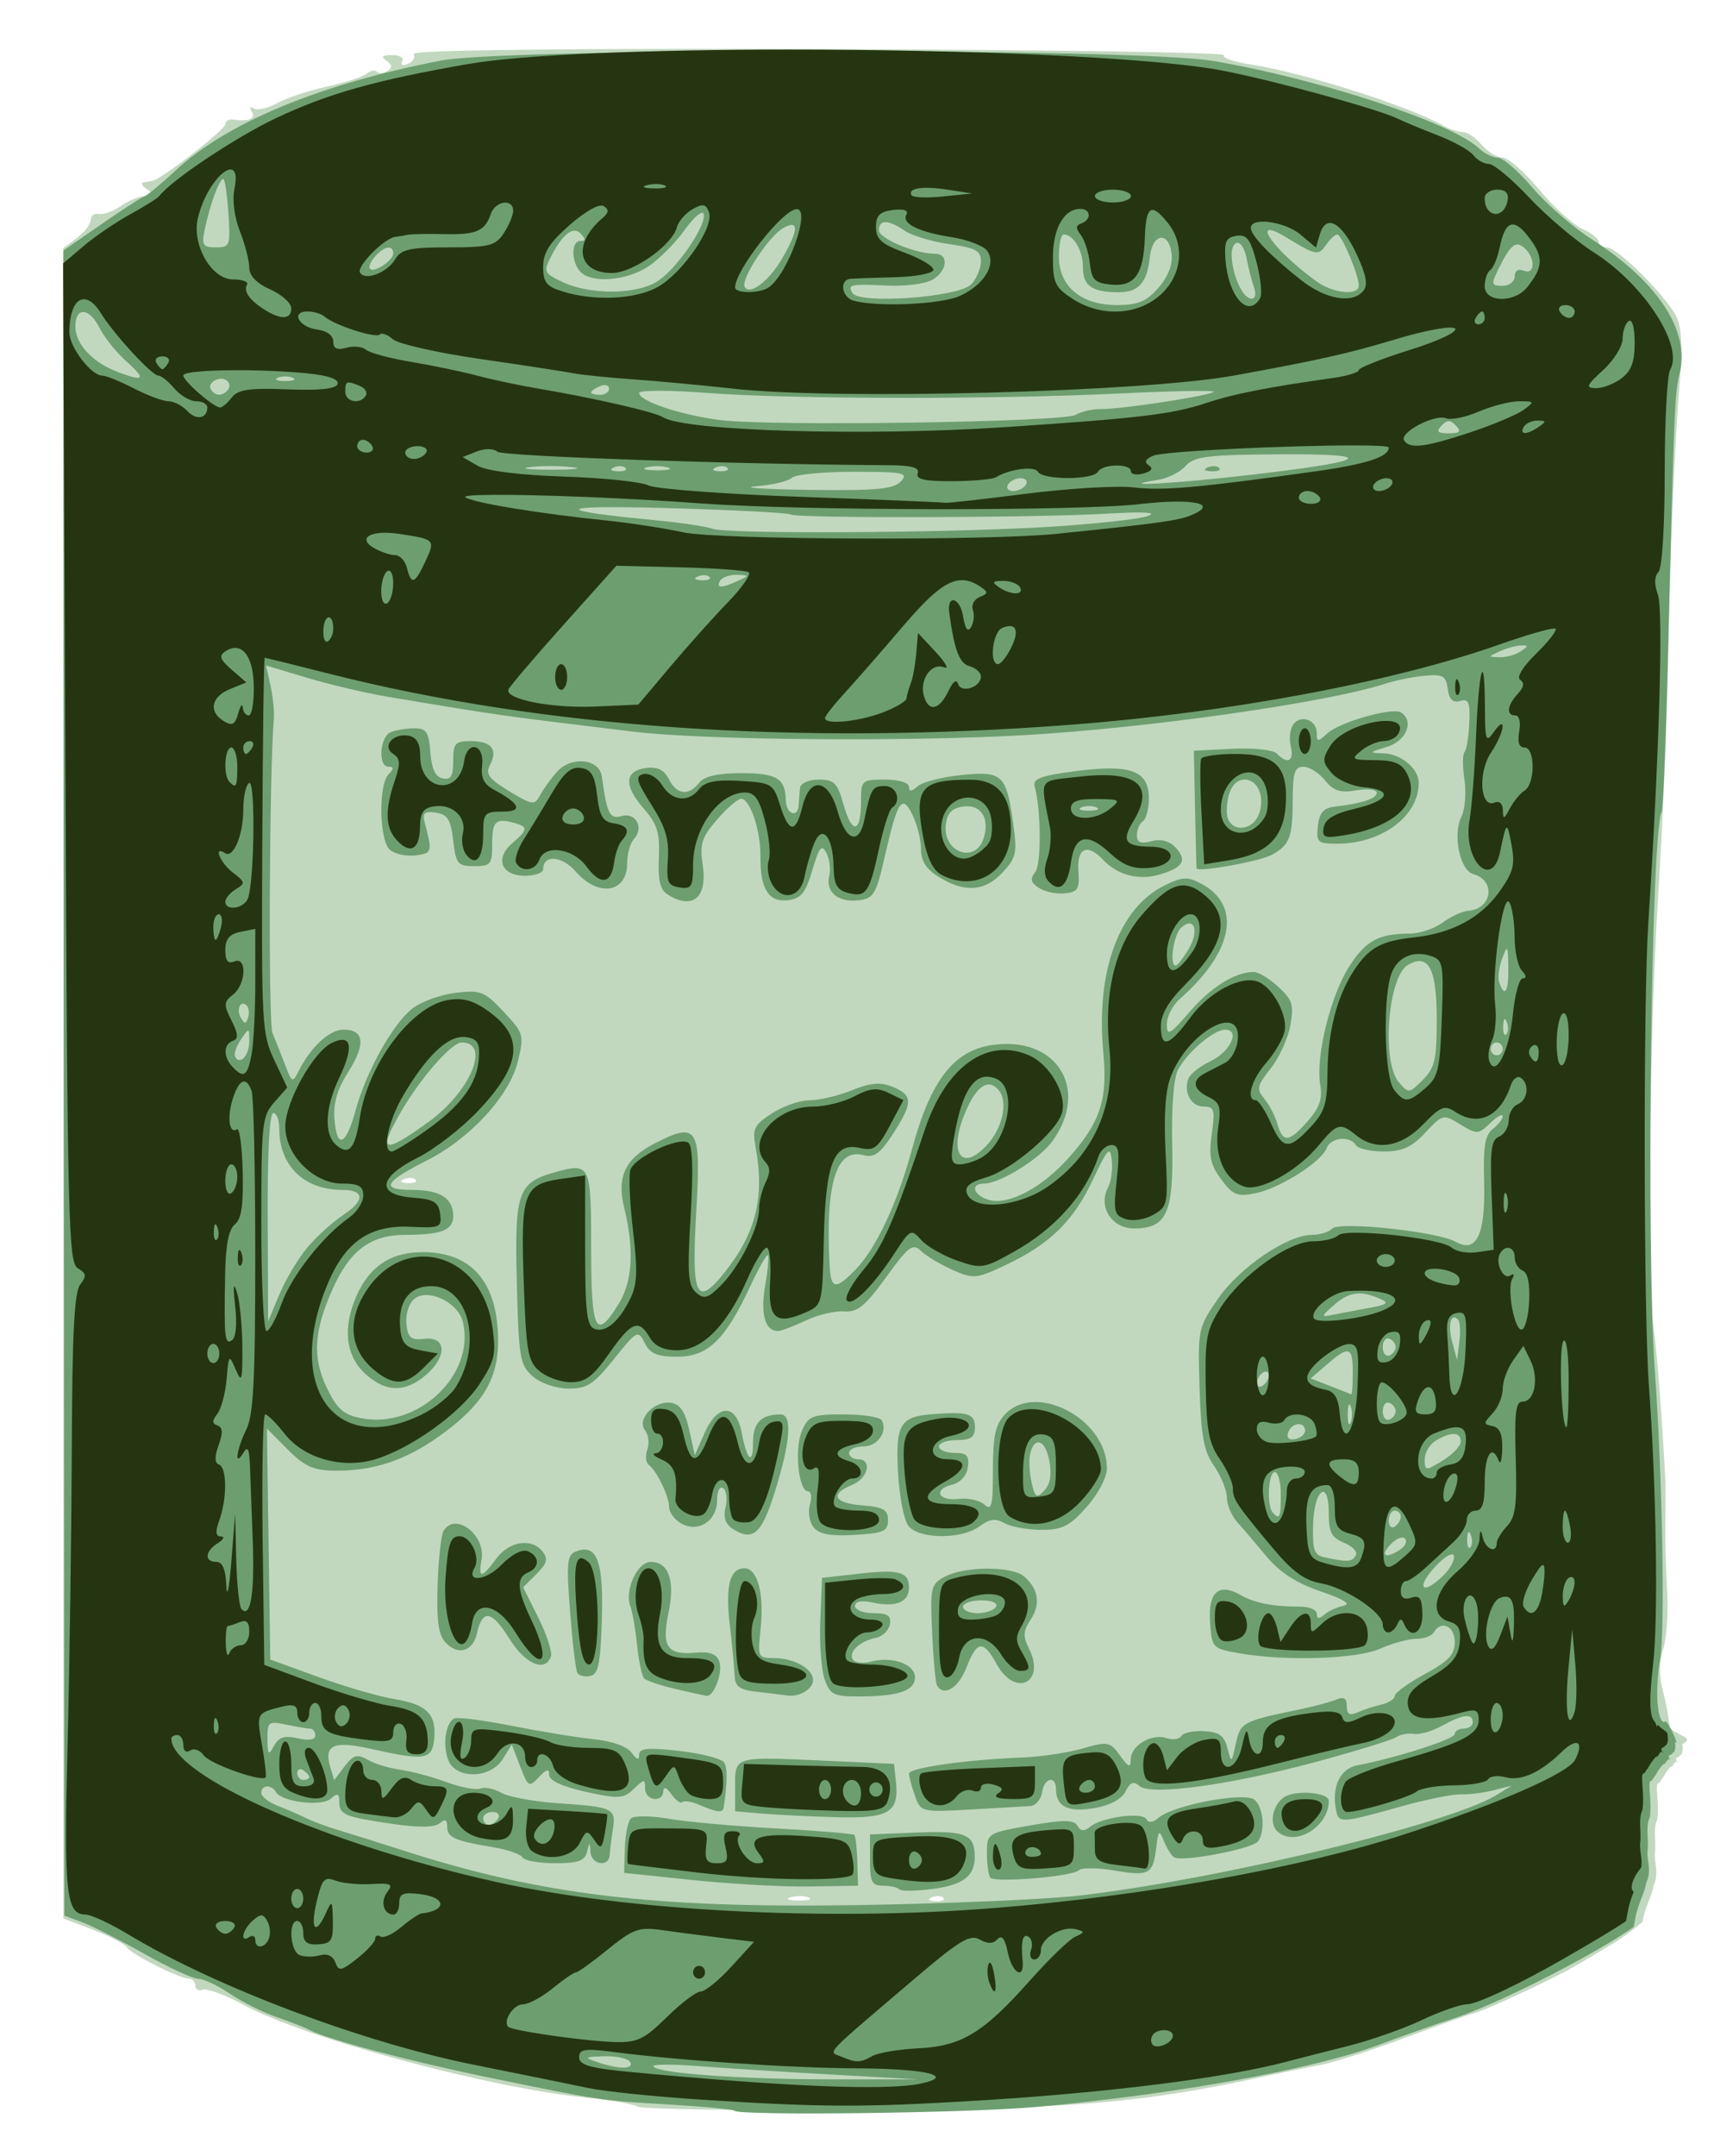 <?xml version="1.0" encoding="UTF-8" standalone="no"?>
<!-- Created with Inkscape (http://www.inkscape.org/) -->

<svg
   xmlns:dc="http://purl.org/dc/elements/1.1/"
   xmlns:cc="http://creativecommons.org/ns#"
   xmlns:rdf="http://www.w3.org/1999/02/22-rdf-syntax-ns#"
   xmlns:svg="http://www.w3.org/2000/svg"
   xmlns="http://www.w3.org/2000/svg"
   xmlns:sodipodi="http://sodipodi.sourceforge.net/DTD/sodipodi-0.dtd"
   xmlns:inkscape="http://www.inkscape.org/namespaces/inkscape"
   width="155.087mm"
   height="195mm"
   viewBox="0 0 549.521 690.945"
   id="svg6067"
   version="1.1"
   inkscape:version="0.91 r13725"
   sodipodi:docname="vintageweedkiller.svg">
  <defs
     id="defs6069" />
  <sodipodi:namedview
     id="base"
     pagecolor="#ffffff"
     bordercolor="#666666"
     borderopacity="1.0"
     inkscape:pageopacity="0.0"
     inkscape:pageshadow="2"
     inkscape:zoom="0.26856603"
     inkscape:cx="521.02757"
     inkscape:cy="122.36254"
     inkscape:document-units="px"
     inkscape:current-layer="g6626"
     showgrid="false"
     fit-margin-top="0"
     fit-margin-left="0"
     fit-margin-right="0"
     fit-margin-bottom="0"
     inkscape:window-width="1916"
     inkscape:window-height="1035"
     inkscape:window-x="4"
     inkscape:window-y="1"
     inkscape:window-maximized="1" />
  <g
     inkscape:label="Layer 1"
     inkscape:groupmode="layer"
     id="layer1"
     transform="translate(412.235,3.887)">
    <g
       id="g6626"
       transform="matrix(1.921,0,0,2.054,3743.212,1463.618)">
      <g
         id="g6655"
         transform="translate(10.411,-6.816)">
        <path
           sodipodi:nodetypes="sccccccssccccssscsccssccccccsssssccssssscsccccccccccccccccssssssssscssscscssccccccssscsssscsscccs"
           inkscape:connector-curvature="0"
           id="path6632"
           transform="matrix(0.521,0,0,0.487,-2163.043,-700.023)"
           d="m 212.619,0.002 c -64.446,-0.033 -100.971,0.547 -100.346,1.629 0.623,1.077 -0.204,2.507 -1.838,3.178 -1.701,0.698 -2.469,0.35 -1.797,-0.812 0.645,-1.117 -0.822,-2.016 -3.262,-2 -3.221,0.023 -3.723,0.517 -1.83,1.799 1.933,1.31 2.023,2.151 0.352,3.256 -1.24,0.819 -2.764,0.942 -3.389,0.273 -0.625,-0.668 -2.081,-0.398 -3.234,0.6 -1.154,0.998 -6.867,2.857 -12.695,4.135 -5.828,1.277 -13.05,3.684 -16.049,5.348 -2.999,1.664 -6.361,2.425 -7.471,1.691 -1.179,-0.779 -1.447,-0.348 -0.646,1.037 1.318,2.28 -0.968,3.232 -6.061,2.525 -1.321,-0.183 -2.402,0.477 -2.402,1.469 0,1.803 -20.459,17.664 -23.41,18.148 -0.86,0.141 -2.211,0.386 -3.004,0.545 -0.792,0.159 -0.145,1.184 1.439,2.279 2.451,1.694 2.37,1.997 -0.547,2.023 -1.886,0.017 -5.46,1.453 -7.941,3.191 -2.482,1.738 -5.653,2.895 -7.049,2.568 -1.396,-0.326 -2.577,0.545 -2.625,1.936 -0.048,1.39 -2.033,3.983 -4.41,5.764 l -4.322,3.238 0,267.539 0,267.539 9.613,3.697 c 5.287,2.033 10.093,4.529 10.682,5.547 1.237,2.141 16.935,10.055 19.943,10.055 1.115,0 2.025,1.003 2.025,2.227 0,1.224 1.082,1.812 2.402,1.309 1.321,-0.503 7.155,1.658 12.967,4.801 19.99,10.812 78.374,26.603 110.301,29.834 7.487,0.758 14.767,2.035 16.18,2.84 l 0.002,0 c 1.413,0.805 33.398,1.298 71.08,1.094 68.645,-0.371 90.381,-2.213 130.949,-11.094 4.755,-1.041 12.104,-2.533 16.33,-3.314 4.226,-0.782 16.328,-4.658 26.895,-8.611 10.566,-3.954 20.94,-7.651 23.053,-8.217 3.984,-1.066 26.086,-11.456 32.443,-15.252 1.994,-1.19 6.747,-4.016 10.564,-6.279 3.577,-2.121 8.084,-5.41 10.436,-7.586 0.006,-0.032 0.014,-0.07 0.019,-0.102 0.671,-4.343 2.856,-7.823 3.617,-11.748 1.83,-4.264 -0.16,-7.276 0.391,-10.725 0.287,-3.332 -0.709,-7.279 0.664,-10.043 0.704,-4.859 -0.533,-9.702 0.08,-11.561 0.88,-0.409 0.336,-0.008 1.35,-1.453 0.46,-0.322 1.434,-2.857 3.404,-4.469 0.426,-0.518 1.065,-1.182 1.434,-1.291 -0.746,-1.774 0.776,-0.739 1.062,-2.078 -0.04,0.578 1.286,-0.416 0.691,-3.396 3.631,-2.075 0.295,-2.014 -3.803,-4.989 0.417,5.095 -0.399,-4.495 -2.16,-11.138 -1.508,-5.684 -1.547,-9.912 -0.133,-14.379 1.102,-3.48 1.67,-11.874 1.262,-18.652 -0.408,-6.779 -0.672,-16.947 -0.588,-22.596 0.186,-12.429 0.273,-10.083 -1.264,-33.893 -0.693,-10.733 -1.823,-23.211 -2.51,-27.73 -2.14,-14.077 -1.296,-94.6 1.443,-137.625 1.438,-22.595 2.871,-55.873 3.184,-73.949 0.638,-36.849 2.06,-70.848 3.877,-92.68 0.814,-9.78 0.45,-16.243 -1.102,-19.514 -3.058,-6.447 -18.945,-22.35 -22.326,-22.35 -1.46,0 -2.654,-0.814 -2.654,-1.807 0,-0.993 -2.378,-2.863 -5.283,-4.156 -2.906,-1.293 -9.113,-6.95 -13.795,-12.572 -4.682,-5.622 -9.951,-10.223 -11.709,-10.223 -1.758,0 -4.763,-1.85 -6.676,-4.109 -1.912,-2.26 -4.65,-4.107 -6.086,-4.107 -1.435,0 -4.11,-0.851 -5.945,-1.891 C 431.015,18.278 396.99,7.482 380.002,4.928 374.994,4.175 371.302,2.857 371.799,1.998 372.295,1.139 313.851,0.263 241.922,0.053 231.603,0.023 221.826,0.007 212.619,0.002 Z M 516.906,548.559 c 0.069,0.164 0.129,0.316 0.24,0.533 0.092,-0.473 -0.027,-0.596 -0.24,-0.533 z m -1.434,1.291 c -0.566,0.688 -0.731,1.092 0.818,-0.582 -0.292,0.172 -0.561,0.372 -0.818,0.582 z m -404.125,-188.16 c 0.667,0.029 1.239,0.217 1.559,0.559 0.638,0.683 -0.494,1.169 -2.52,1.08 -2.238,-0.099 -2.695,-0.586 -1.162,-1.242 0.693,-0.297 1.456,-0.426 2.123,-0.396 z M 280.404,591.75 c 0.667,0.029 1.241,0.217 1.561,0.559 0.638,0.683 -0.496,1.169 -2.521,1.08 -2.238,-0.099 -2.693,-0.586 -1.16,-1.242 0.693,-0.297 1.454,-0.426 2.121,-0.396 z m -44.256,0.008 c 1.045,0.014 2.018,0.164 2.668,0.445 1.301,0.563 -0.229,0.989 -3.398,0.947 -3.17,-0.042 -4.234,-0.503 -2.365,-1.023 0.935,-0.26 2.051,-0.383 3.096,-0.369 z"
           style="fill:#c1d8be;fill-opacity:1" />
        <path
           sodipodi:nodetypes="sssccccccsscsssscsssccccccccccccsscscssssssccccccsccscsscssccsscssscssccscsssssssssscssssssscccssssccscsscssscsssscssccsssscscscccsccsssccssscsccssssssssssscssssccssssssssscsscscsssscsscsscsssssssscssscsscsccscscscscscccssssssccccccscccsccsccccssscsssscscssscsccscsccssscssssssssccsssscccssccssssscsscsccssccscsccssscsscscsscsssssssssssscsccssscccsscscccsccsccssssscsccccsssscsscssscsscsccccscsssscccscsccccccscssscsccsscssssscssssscsscscccssscccccccscsccsscsscscssssscscccssssssssscsccscsssssccscsssscssccsscccssscssssscccscscssccccscsccssssssssscssscscscscssssccsssssccsscccsscscsssccsssssssssssccssssscscccssssssssccccsccscscssccccscsssscsssccscsssssccccssssscscssscccssscccssscccccsccsscsssscssssssscsscccssccscsscccsssscsssscsssssssssssccccscccccsccsccscccsssscssscccccscscsccscssccscsscssssccscccsscccsssscscsscssscssssccccccsccsccsccccsscssssssssccsssccccccscsssscsccsssscsccsccscccccsssssssscccccscssssccsscsssccscssccccs"
           inkscape:connector-curvature="0"
           id="path6630"
           transform="matrix(0.521,0,0,0.487,-2163.043,-700.023)"
           d="M 243.197,0.711 C 187.183,0.693 131.617,1.696 121.111,3.732 82.189,11.278 52.369,23.649 35.865,39.1 c -4.361,4.082 -8.869,7.795 -10.02,8.252 -1.15,0.457 -7.418,4.53 -13.93,9.049 l -11.838,8.215 0.162,266.689 0.164,266.688 5.709,2.129 c 3.14,1.17 12.08,5.717 19.867,10.104 7.787,4.387 15.536,7.975 17.221,7.975 1.685,0 6.289,2.172 10.23,4.826 3.941,2.654 10.623,6.003 14.85,7.441 4.226,1.439 9.028,3.32 10.668,4.182 5.686,2.986 31.717,9.904 56.57,15.033 36.525,7.538 36.645,7.555 58.594,8.83 11.094,0.645 20.532,1.544 20.973,1.998 1.594,1.644 74.665,0.743 96.215,-1.188 44.682,-4.002 89.514,-12.132 110.465,-20.033 7.396,-2.789 17.77,-6.45 23.053,-8.135 14.969,-4.773 46.88,-21.343 58.279,-29.541 0.171,-0.896 0.359,-1.766 0.5,-2.555 0.671,-4.343 2.856,-7.823 3.617,-11.748 1.83,-4.264 -0.158,-7.276 0.393,-10.725 0.287,-3.332 -0.709,-7.279 0.664,-10.043 0.704,-4.859 -0.535,-9.702 0.078,-11.561 0.88,-0.409 0.338,-0.008 1.352,-1.453 0.46,-0.322 1.432,-2.861 3.404,-4.473 0.426,-0.517 1.063,-1.177 1.432,-1.287 -0.745,-1.774 0.778,-0.739 1.064,-2.078 -0.04,0.578 1.284,-0.418 0.689,-3.398 2.096,2.483 -2.885,-8.368 -3.273,-6.258 -2.461,0 -3.138,-10.004 -1.391,-20.541 1.574,-9.489 0.661,-58.524 -1.703,-91.408 -2.85,-39.647 -1.228,-173.92 2.172,-179.803 0.438,-0.759 1.331,-23.007 1.98,-49.441 1.934,-78.675 2.185,-84.779 3.729,-90.867 C 521.244,90.413 510.895,74.598 489.682,61 483.714,57.175 475.152,49.721 470.654,44.438 c -4.497,-5.284 -9.488,-9.605 -11.092,-9.605 -1.603,0 -4.279,-1.312 -5.947,-2.914 C 445.017,23.661 401.526,9.389 367.975,3.812 355.676,1.768 299.212,0.729 243.197,0.711 Z M 514.537,547.77 c 0.069,0.164 0.129,0.316 0.24,0.533 0.092,-0.474 -0.026,-0.597 -0.24,-0.533 z m -1.432,1.287 c -0.568,0.69 -0.735,1.097 0.816,-0.58 -0.291,0.171 -0.56,0.371 -0.816,0.58 z M 51.209,41.713 c 0.081,-0.008 0.153,0.02 0.217,0.088 0.483,0.516 1.182,5.63 1.553,11.363 0.64,9.902 0.437,10.426 -4.055,10.426 -4.158,0 -4.59,-0.684 -3.576,-5.65 1.579,-7.733 4.648,-16.104 5.861,-16.227 z M 204.717,52.498 c 0.226,-0.002 0.382,0.111 0.457,0.352 1.053,3.378 -7.985,16.828 -14.299,21.279 -6.517,4.594 -21.694,4.869 -30.914,0.561 -5.706,-2.667 -6.083,-3.369 -4.02,-7.492 3.904,-7.799 7.398,-10.632 9.863,-7.996 1.629,1.741 1.597,2.334 -0.123,2.334 -2.983,0 -2.983,6.67 0,9.859 3.547,3.792 14.792,2.926 21.756,-1.676 3.446,-2.277 8.684,-7.528 11.639,-11.67 2.401,-3.365 4.662,-5.541 5.641,-5.551 z m 58.746,3.004 c 1.389,0.022 3.447,0.941 6.123,2.756 2.34,1.587 8.793,3.522 14.34,4.301 8.321,1.168 10.086,2.127 10.086,5.479 0,2.234 -1.406,5.565 -3.125,7.402 -3.865,4.132 -35.905,6.463 -38.041,2.768 -1.604,-2.775 -0.893,-2.92 11.686,-2.371 5.446,0.238 11.716,-0.604 13.93,-1.871 4.77,-2.73 5.364,-8.322 0.885,-8.322 -6.388,0 -17.992,-4.846 -17.992,-7.514 0,-1.773 0.72,-2.649 2.109,-2.627 z m -29.961,0.896 c 1.882,0.161 0.86,3.788 -3.059,10.568 -4.268,7.383 -10.468,12.141 -12.113,9.295 -1.369,-2.368 7.665,-16.19 12.322,-18.855 1.273,-0.728 2.222,-1.061 2.85,-1.008 z m 153.156,1.645 c 0.947,0.073 2.713,0.842 5.438,2.51 9.147,5.601 10.045,5.772 12.389,2.344 1.284,-1.878 2.934,-3.416 3.664,-3.416 1.446,0 6.893,12.935 6.893,16.367 0,3.304 -8.236,2.493 -13.5,-1.328 C 390.343,66.389 383.276,57.783 386.658,58.043 Z m -66.135,1.438 c 3.148,0 6.146,5.104 6.146,10.461 0,5.983 2.914,8.025 11.449,8.025 6.439,0 9.122,-3.032 9.994,-11.297 0.811,-7.688 6.17,-8.393 6.984,-0.918 0.367,3.365 -1.149,7.228 -4.23,10.783 -3.818,4.405 -6.539,5.541 -13.279,5.541 -11.472,0 -18.602,-5.961 -18.602,-15.555 0,-3.872 0.692,-7.041 1.537,-7.041 z m 55.586,2.629 c 1.134,-0.1 2.444,2.04 3.002,4.994 0.595,3.151 1.667,7.347 2.383,9.324 0.743,2.053 0.416,3.594 -0.76,3.594 -4.394,0 -8.847,-16.402 -4.85,-17.863 0.074,-0.027 0.149,-0.042 0.225,-0.049 z m 89.566,0.588 c 0.777,-0.081 1.556,0.323 2.451,1.117 3.604,3.199 3.41,8.751 -0.254,7.248 -1.755,-0.72 -2.883,-0.004 -2.883,1.834 0,1.665 -1.753,3.018 -3.91,3.018 -3.439,0 -3.639,-0.558 -1.666,-4.623 2.86,-5.891 4.553,-8.416 6.262,-8.594 z M 104.096,63.678 c 0.998,-0.09 1.646,0.532 1.646,1.893 0,1.09 -1.729,2.972 -3.842,4.182 -4.231,2.421 -5.163,0.18 -1.537,-3.697 1.389,-1.485 2.735,-2.287 3.732,-2.377 z M 6.568,84.305 c 1.53,0.102 3.478,1.838 5.141,5.16 1.468,2.934 5.181,7.594 8.25,10.355 C 26.616,105.809 26.169,106.696 18,103.711 9.601,100.642 3.924,94.689 3.924,88.947 c 0,-3.212 1.114,-4.744 2.645,-4.643 z M 71.162,104.938 c 0.871,0 1.742,0.143 2.402,0.428 1.321,0.57 0.239,1.035 -2.402,1.035 -2.642,0 -3.721,-0.465 -2.4,-1.035 0.66,-0.285 1.53,-0.428 2.4,-0.428 z m -20.527,0.746 c 2.187,0.036 3.567,2.059 1.904,3.836 -1.737,1.857 -4.02,1.629 -5.266,-0.525 -0.585,-1.011 0.201,-2.356 1.746,-2.99 0.563,-0.231 1.111,-0.329 1.615,-0.32 z m 122.994,2.033 c 0.767,0.044 1.273,0.443 1.273,1.127 0,1.094 -1.296,1.99 -2.881,1.99 -1.585,0 -2.881,-0.365 -2.881,-0.809 0,-0.444 1.296,-1.338 2.881,-1.988 0.594,-0.244 1.147,-0.347 1.607,-0.32 z m 17.229,1.814 c 3.917,-0.002 9.32,0.224 15.264,0.678 26.871,2.053 92.362,2.135 132.824,0.166 16.789,-0.817 30.115,-1.045 29.611,-0.506 -1.166,1.246 -29.756,5.62 -36.096,5.521 -2.627,-0.041 -6.29,0.792 -8.141,1.852 l 0,-0.002 c -4.11,2.352 -97.836,3.728 -113.877,1.672 -12.632,-1.619 -25.936,-6.077 -25.936,-8.691 0,-0.457 2.432,-0.688 6.35,-0.689 z m 253.002,9.725 c 0.704,0 1.408,0.479 2.305,1.438 1.793,1.917 1.281,2.465 -2.305,2.465 -3.586,0 -4.1,-0.548 -2.307,-2.465 0.896,-0.959 1.602,-1.438 2.307,-1.438 z M 395.002,129.875 c 26.212,0.107 21.367,2.401 -14.08,6.527 -24.845,2.892 -45.324,4.027 -30.236,1.676 3.17,-0.494 7.166,-2.503 8.883,-4.465 2.658,-3.037 7.077,-3.592 29.777,-3.73 2.024,-0.012 3.909,-0.015 5.656,-0.008 z m -239.088,3.779 c 2.437,-0.003 4.946,0.108 6.939,0.33 3.986,0.445 1.195,0.816 -6.201,0.824 -7.397,0.009 -10.656,-0.355 -7.246,-0.809 1.705,-0.227 4.07,-0.343 6.508,-0.346 z m 34.357,0.025 c 1.219,0 2.439,0.128 3.363,0.387 1.849,0.517 0.335,0.939 -3.363,0.939 -3.698,0 -5.21,-0.423 -3.361,-0.939 0.925,-0.258 2.143,-0.387 3.361,-0.387 z m -11.686,0.002 c 0.667,0.029 1.241,0.219 1.561,0.561 0.638,0.683 -0.496,1.167 -2.521,1.078 -2.238,-0.099 -2.693,-0.585 -1.16,-1.24 0.693,-0.297 1.454,-0.428 2.121,-0.398 z m 32.658,0 c 0.667,0.029 1.241,0.219 1.561,0.561 0.638,0.683 -0.496,1.167 -2.521,1.078 -2.238,-0.099 -2.693,-0.585 -1.16,-1.24 0.693,-0.297 1.454,-0.428 2.121,-0.398 z m 157.531,0 c -0.667,-0.029 -1.428,0.102 -2.121,0.398 -1.532,0.656 -1.078,1.142 1.16,1.24 2.025,0.089 3.16,-0.396 2.521,-1.078 -0.319,-0.341 -0.893,-0.531 -1.561,-0.561 z m -115.547,1.801 c 16.003,0 17.684,0.343 15.123,3.082 -2.32,2.481 -8.056,3.009 -29.434,2.711 -14.604,-0.204 -22.23,-0.721 -16.947,-1.15 5.283,-0.429 10.426,-1.649 11.43,-2.711 1.004,-1.062 9.926,-1.932 19.828,-1.932 z m 53.498,2.055 c 1.585,0 2.346,0.925 1.693,2.055 -0.653,1.13 -2.483,2.053 -4.068,2.053 -1.585,0 -2.348,-0.923 -1.695,-2.053 0.653,-1.13 2.485,-2.055 4.07,-2.055 z m -129.5,9.271 c 4.413,0.013 10.044,0.114 16.885,0.311 20.602,0.592 38.111,1.507 38.906,2.033 1.933,1.278 78.323,1.085 101.338,-0.256 11.954,-0.696 16.471,-0.433 13.094,0.764 -2.836,1.005 -17.099,2.562 -31.697,3.459 -32.234,1.981 -103.308,2.371 -107.818,0.592 -1.793,-0.707 -10.174,-1.944 -18.625,-2.75 -27.437,-2.616 -31.203,-4.209 -12.082,-4.152 z m 38.613,21.684 c 4.058,0.139 4.071,0.208 0.367,1.91 -5.288,2.43 -7.168,2.43 -5.764,0 0.653,-1.13 3.082,-1.989 5.396,-1.91 z m -10.359,0.109 c 0.667,0.029 1.241,0.219 1.561,0.561 0.638,0.683 -0.496,1.167 -2.521,1.078 -2.238,-0.099 -2.693,-0.585 -1.16,-1.24 0.693,-0.297 1.454,-0.428 2.121,-0.398 z m 261.432,22.518 c 2.561,-0.1 2.561,0.109 0,1.879 -1.585,1.095 -4.611,1.941 -6.725,1.879 -3.842,-0.113 -3.842,-0.114 0,-1.879 2.113,-0.971 5.14,-1.817 6.725,-1.879 z m -401.91,6.42 13.166,3.939 c 7.242,2.167 18.786,4.887 25.654,6.047 28.509,4.813 36.406,6.009 53.791,8.137 10.038,1.229 21.276,2.605 24.975,3.059 21.969,2.697 86.882,3.291 124.873,1.143 40.028,-2.264 97.623,-10.464 116.227,-16.547 3.17,-1.036 8.79,-2.163 12.488,-2.506 5.796,-0.537 6.812,0.041 7.361,4.193 0.45,3.4 1.614,4.545 3.955,3.891 2.765,-0.773 3.256,0.408 2.953,7.092 -0.2,4.41 -0.889,8.579 -1.529,9.264 -0.641,0.685 -0.653,4.678 -0.025,8.873 0.627,4.195 0.191,9.522 -0.969,11.84 -2.86,5.714 -0.502,17.182 3.779,18.379 7.353,2.056 6.104,11.165 -1.615,11.773 -1.933,0.152 -5.616,1.848 -8.182,3.77 -2.565,1.921 -7.282,3.505 -10.48,3.521 -10.058,0.049 -14.046,2.195 -19.381,10.426 -5.984,9.232 -10.845,28.855 -9.369,37.818 0.779,4.733 -0.139,7.474 -3.953,11.812 -6.028,6.857 -7.99,7.062 -9.711,1.025 -0.724,-2.542 -2.616,-6.204 -4.203,-8.139 -2.6,-3.168 -2.396,-4.141 2.07,-9.816 2.727,-3.465 5.55,-9.674 6.273,-13.795 1.141,-6.503 0.629,-8.123 -3.873,-12.264 -2.853,-2.624 -6.379,-4.771 -7.836,-4.771 -5.963,0 -13.691,4.797 -20.578,12.773 -6.354,7.359 -7.297,7.874 -7.297,3.982 0,-2.459 1.835,-6.079 4.076,-8.045 17.327,-15.198 20.065,-30.101 6.809,-37.059 -4.329,-2.272 -6.114,-2.152 -11.938,0.803 -14.431,7.322 -21.743,27.573 -19.295,53.438 1.415,14.957 -0.952,22.209 -10.926,33.463 -8.549,9.647 -19.27,15.396 -25.562,13.707 -5.12,-1.374 -6.364,-5.275 -1.682,-5.275 4.959,0 17.581,-7.787 21.703,-13.391 12.412,-16.872 1.392,-34.289 -19.57,-30.928 -12.03,1.929 -19.353,11.535 -25.172,33.02 -4.765,17.591 -11.559,32.081 -18.266,38.951 -6.305,6.459 -7.793,6.239 -8.199,-1.213 -1.435,-26.352 2.072,-37.897 10.799,-35.555 3.436,0.922 5.371,-0.465 9.467,-6.785 6.463,-9.972 6.454,-12.429 -0.059,-15.076 -3.928,-1.597 -7.132,-1.332 -13.033,1.078 -4.303,1.757 -10.389,3.197 -13.523,3.201 -3.134,0.004 -8.6,1.899 -12.146,4.211 -5.751,3.749 -6.315,4.915 -5.23,10.777 2.978,16.093 0.113,27.616 -10.006,40.266 -8.974,11.219 -10.591,7.711 -9,-19.521 1.595,-27.296 0.485,-29.063 -13.656,-21.717 -9.126,4.741 -11.842,10.607 -9.439,20.385 3.229,13.14 2.697,23.448 -1.574,30.5 -7.488,12.365 -9.002,9.422 -9.002,-17.492 0,-26.93 -0.264,-27.485 -11.527,-24.359 -11.99,3.327 -13.028,6.324 -12.283,35.523 0.612,24.01 0.984,26.213 5.031,29.822 2.496,2.226 7.394,3.926 11.424,3.965 6.052,0.059 8.139,-1.286 14.678,-9.465 7.361,-9.208 7.696,-9.383 9.822,-5.135 1.723,3.442 3.986,4.398 10.418,4.398 9.788,0 15.329,-5.306 23.27,-22.287 2.826,-6.044 5.437,-10.664 5.803,-10.27 0.366,0.395 -0.049,4.877 -0.922,9.961 -1.541,8.975 0.013,14.379 4.137,14.379 0.961,0 4.962,-1.515 8.891,-3.367 3.928,-1.852 9.478,-3.174 12.332,-2.938 4.23,0.351 6.704,-1.666 13.396,-10.914 7.236,-10 8.565,-10.998 11.211,-8.438 1.651,1.598 6.187,4.326 10.078,6.064 6.685,2.986 7.638,2.895 17.221,-1.652 14.081,-6.682 21.525,-14.001 27.811,-27.346 4.748,-10.081 5.458,-10.807 5.99,-6.125 0.332,2.921 -0.226,6.893 -1.238,8.826 -3.192,6.1 1.236,13.023 8.33,13.023 10.514,0 12.751,-4.928 12.258,-26.992 -0.259,-11.573 0.459,-21.004 1.803,-23.689 2.779,-5.551 11.454,-12.996 15.145,-12.996 4.969,0 1.705,7.102 -4.637,10.088 -3.385,1.594 -6.6,4.136 -7.143,5.648 -1.588,4.424 0.92,8.912 4.979,8.912 3.33,0 3.615,0.989 2.525,8.762 -1.008,7.19 -0.463,9.802 3.033,14.555 3.701,5.031 5.142,5.614 10.967,4.445 7.767,-1.558 21.264,-10.128 22.832,-14.498 1.221,-3.403 7.517,-4.038 9.309,-0.939 0.653,1.13 4.661,2.055 8.906,2.055 5.982,0 8.991,-1.359 13.371,-6.043 5.541,-5.925 5.761,-5.977 11.23,-2.621 5.273,3.236 5.8,3.211 9.57,-0.438 2.194,-2.123 3.988,-3.124 3.988,-2.227 0,0.898 -1.432,2.751 -3.182,4.119 -2.523,1.972 -3.098,5.536 -2.779,17.211 0.456,16.701 -2.462,22.731 -9.152,18.902 -5.653,-3.235 -37.246,-6.606 -39.484,-4.213 -1.036,1.107 -3.97,2.012 -6.521,2.012 -7.852,0 -23.208,10.453 -30.098,20.488 -6.413,9.341 -6.477,9.661 -5.891,28.562 0.485,15.611 1.339,20.197 4.664,25.006 2.239,3.239 4.072,7.775 4.072,10.08 0,2.305 1.512,5.875 3.361,7.934 1.849,2.059 6.099,7.033 9.443,11.053 4.194,5.04 9.561,8.485 17.291,11.1 7.29,2.466 9.864,4.065 7.365,4.574 -2.113,0.431 -4.921,1.723 -6.242,2.869 -1.657,1.438 -2.402,1.359 -2.402,-0.254 0,-1.286 -2.378,-2.329 -5.283,-2.318 -8.632,0.031 -14.631,-1.129 -19.072,-3.689 -7.04,-4.059 -10.501,-1.028 -9.842,8.617 0.568,8.316 0.734,8.497 9.223,9.988 14.977,2.631 37.804,1.894 45.322,-1.465 3.86,-1.724 9.022,-3.135 11.473,-3.135 2.45,0 4.99,-0.925 5.643,-2.055 2.349,-4.064 6.723,-2.082 6.723,3.047 0,4.057 -1.964,6.165 -9.605,10.305 -5.283,2.862 -9.605,6.005 -9.605,6.984 0,0.979 -1.945,2.232 -4.322,2.783 -2.377,0.551 -5.835,1.683 -7.684,2.514 -2.444,1.098 -3.363,0.549 -3.363,-2.01 0,-2.524 -0.951,-3.12 -3.361,-2.104 -1.849,0.78 -7.253,2.22 -12.008,3.199 -17.963,3.701 -18.737,4.118 -20.188,10.912 -1.354,6.341 -1.41,6.372 -2.678,1.402 -1.009,-3.956 -2.663,-5.151 -7.49,-5.41 -3.407,-0.183 -6.687,0.522 -7.291,1.566 -0.604,1.044 -2.723,1.347 -4.707,0.674 -4.748,-1.611 -11.425,2.331 -11.479,6.777 -0.035,2.887 -0.657,2.669 -3.445,-1.205 -3.195,-4.44 -3.924,-4.576 -11.965,-2.254 -4.709,1.36 -13.318,2.653 -19.129,2.877 -17.925,0.689 -36.5,3.317 -36.5,5.162 0,0.966 0.854,4.157 1.896,7.09 1.87,5.26 2.115,5.321 17.77,4.418 8.731,-0.503 17.326,-0.995 19.102,-1.092 1.776,-0.097 3.506,-2.061 3.844,-4.365 0.694,-4.739 4.444,-5.578 4.479,-1.002 0.042,5.546 3.896,7.445 12.223,6.021 5.072,-0.867 8.802,-2.852 10.051,-5.346 1.494,-2.985 2.609,-3.411 4.506,-1.729 3.592,3.188 29.489,-0.402 57.252,-7.936 12.418,-3.37 23.657,-6.849 24.975,-7.732 1.318,-0.884 3.862,-1.35 5.654,-1.035 1.792,0.315 5.855,-0.864 9.029,-2.619 6.669,-3.688 9.805,-4.051 9.805,-1.137 0,1.13 -1.296,2.055 -2.881,2.055 -1.585,0 -2.883,0.79 -2.883,1.758 0,1.615 -18.619,7.587 -31.236,10.018 -5.478,1.055 -8.232,6.826 -6.801,14.252 0.84,4.357 1.584,4.318 20.771,-1.064 7.938,-2.227 16.582,-3.98 19.211,-3.895 2.628,0.085 7.373,-0.509 10.543,-1.32 l 5.764,-1.475 -4.803,2.967 c -14.923,9.218 -88.458,26.969 -133.518,32.23 -10.566,1.234 -42.552,2.613 -71.08,3.064 -65.836,1.042 -101.551,-3.261 -146.006,-17.592 -7.396,-2.384 -16.474,-5.232 -20.172,-6.33 -3.698,-1.098 -8.451,-2.857 -10.564,-3.91 -2.113,-1.053 -6.221,-2.836 -9.127,-3.961 -2.906,-1.125 -5.281,-2.993 -5.281,-4.15 0,-2.583 3.225,-2.779 4.668,-0.283 1.851,3.202 14.625,4.77 17.57,2.156 2.18,-1.934 2.734,-1.736 2.734,0.971 0,4.176 1.578,4.826 17.291,7.131 8.111,1.19 13.329,1.105 14.889,-0.24 1.722,-1.486 2.4,-1.17 2.4,1.121 0,3.458 2.353,4.499 14.879,6.582 4.485,0.746 8.642,2.199 9.238,3.23 0.596,1.031 5.292,1.877 10.436,1.877 7.291,0 9.545,-0.793 10.23,-3.596 0.837,-3.424 0.889,-3.424 1.102,0 0.251,4.057 5.9,5.002 6.145,1.027 0.087,-1.412 0.549,-5.125 1.029,-8.252 1.045,-6.808 0.235,-7.193 -17.801,-8.42 -7.553,-0.514 -15.618,-2.012 -17.922,-3.33 -2.303,-1.318 -5.315,-1.935 -6.693,-1.369 -1.378,0.565 -6.267,-0.357 -10.865,-2.051 -4.598,-1.694 -11.245,-3.474 -14.771,-3.957 -3.526,-0.483 -8.238,-1.922 -10.469,-3.199 -3.384,-1.937 -4.61,-1.588 -7.404,2.102 l -3.35,4.422 -1.293,-4.355 c -2.04,-6.871 1.157,-8.326 12.652,-5.756 17.713,3.96 19.969,3.641 20.674,-2.932 0.856,-7.981 -2.336,-11.25 -12.596,-12.895 -4.829,-0.774 -15.78,-3.946 -24.336,-7.049 l -15.557,-5.641 -0.541,-37.006 -0.539,-37.004 6.643,6.699 c 5.327,5.372 8.288,6.719 14.949,6.805 12.227,0.157 22.469,-3.171 33.279,-10.816 14.009,-9.907 19.216,-18.282 19.184,-30.84 -0.051,-19.061 -8.84,-28.88 -25.348,-28.322 -10.089,0.341 -16.799,5.443 -20.746,15.775 -3.791,9.924 -2.29,18.309 4.264,23.82 6.28,5.282 12.164,5.242 18.545,-0.125 6.979,-5.87 6.854,-12.53 -0.221,-11.738 -4.427,0.495 -5.377,-0.27 -5.861,-4.721 -0.321,-2.954 0.744,-6.484 2.4,-7.953 4.246,-3.767 14.182,0.891 15.701,7.361 3.982,16.961 -14.551,34.368 -32.713,30.725 -5.61,-1.125 -7.676,-2.983 -10.947,-9.84 -4.631,-9.705 -4.087,-18.215 2.033,-31.76 5.544,-12.27 12.124,-17.115 23.244,-17.115 11.418,0 15.268,-1.505 15.268,-5.971 0,-5.732 -4.131,-8.408 -12.984,-8.408 -10.435,0 -9.282,-2.442 4.428,-9.377 14.044,-7.104 26.678,-20.869 29.303,-31.926 1.99,-8.385 1.84,-8.907 -4.592,-15.783 -6.11,-6.533 -7.37,-7.026 -15.465,-6.051 -4.847,0.584 -11.081,2.873 -13.854,5.086 -6.298,5.028 -14.729,20.17 -18.088,32.488 -3.117,11.428 -6.012,12.662 -6.781,2.887 -0.407,-5.165 0.876,-9.556 4.432,-15.158 5.65,-8.902 5.124,-13.518 -1.543,-13.518 -4.508,0 -10.526,5.568 -14.383,13.307 -1.903,3.82 -2.164,3.696 -4.344,-2.055 -1.275,-3.365 -3.09,-7.965 -4.031,-10.225 -1.366,-3.28 -1.007,-83.89 0.449,-100.652 0.196,-2.26 -0.287,-7.016 -1.072,-10.568 z M 426.969,212.211 c -5.101,-0.204 -18.58,3.897 -22.012,7.072 -3.007,2.781 -3.363,2.773 -3.363,-0.07 0,-4.2 -4.954,-6.11 -7.463,-2.877 -1.09,1.404 -1.484,4.583 -0.877,7.066 1.169,4.779 -1.062,5.964 -4.438,2.355 -1.126,-1.204 -7.46,-1.886 -14.312,-1.541 l -12.293,0.619 0.377,18.488 c 0.207,10.168 0.423,18.805 0.48,19.193 0.203,1.377 20.334,-2.24 24.117,-4.332 5.73,-3.169 6.663,-5.597 6.695,-17.43 0.024,-8.954 0.608,-10.783 3.443,-10.783 1.878,0 4.982,1.955 6.896,4.346 2.726,3.404 4.903,4.101 10.033,3.211 3.603,-0.625 6.551,-0.287 6.551,0.75 0,1.895 -4.535,3.402 -13.447,4.469 -3.645,0.436 -4.949,1.937 -5.41,6.225 -0.562,5.223 -0.093,5.648 6.205,5.648 14.247,0 26.102,-8.839 26.102,-19.463 0,-4.533 -5.599,-9.279 -11.184,-9.48 -4.906,-0.177 -4.854,-0.274 1.098,-2.111 6.147,-1.898 8.673,-8.178 4.42,-10.988 -0.333,-0.22 -0.89,-0.338 -1.619,-0.367 z m -314.461,5.438 c -2.491,0 -5.897,0.56 -7.568,1.246 -3.525,1.446 -4.162,11.078 -0.732,11.078 1.793,0 1.793,0.548 0,2.465 -3.276,3.503 -2.941,21.117 0.459,24.135 1.521,1.35 5.195,2.157 8.164,1.793 5.399,-0.662 5.5,-1.02 2.977,-10.6 -0.796,-3.021 -0.078,-3.637 3.596,-3.082 3.765,0.569 4.765,2.171 5.553,8.91 0.88,7.532 1.44,8.217 6.723,8.217 5.306,0 5.764,-0.571 5.764,-7.189 0,-7.278 1.135,-8.32 7.205,-6.623 4.35,1.216 4.238,2.126 -0.801,6.488 -5.67,4.909 -3.504,10.406 4.102,10.406 3.203,0 5.824,-0.954 5.824,-2.119 0,-4.784 6.067,-4.293 10.525,0.852 7.129,8.225 16.369,6.729 16.369,-2.65 0,-3.042 0.979,-6.578 2.176,-7.857 3.316,-3.546 0.63,-8.63 -3.893,-7.365 -3.884,1.086 -4.696,-0.528 -6.389,-12.699 -0.79,-5.679 -9.78,-6.609 -14.352,-1.484 -1.913,2.145 -4.344,5.512 -5.404,7.482 -1.798,3.343 -2.463,3.258 -9.918,-1.27 -6.558,-3.983 -7.659,-5.488 -6.135,-8.4 2.601,-4.97 0.461,-7.625 -6.148,-7.625 -5.027,0 -5.648,0.696 -5.648,6.312 0,4.902 -0.752,6.162 -3.363,5.633 -2.35,-0.476 -3.54,-2.996 -3.957,-8.367 -0.506,-6.525 -1.281,-7.686 -5.127,-7.686 z m 75.578,12.617 c -0.408,0.008 -0.837,0.042 -1.289,0.098 -6.962,0.863 -7.285,5.559 -0.889,12.908 4.442,5.103 5.252,7.716 4.918,15.863 -0.301,7.345 0.411,10.259 2.885,11.801 7.956,4.96 12.701,0.977 11.18,-9.385 -1.011,-6.887 -0.397,-8.855 4.566,-14.633 3.154,-3.672 6.633,-6.676 7.73,-6.676 2.884,0 6.274,10.129 6.18,18.463 -0.118,10.373 2.652,14.775 8.818,14.014 4.214,-0.521 5.639,-2.278 7.816,-9.639 2.198,-7.428 2.985,-8.385 4.506,-5.48 1.014,1.936 1.417,5.259 0.896,7.385 -1.255,5.132 2.949,8.577 9.469,7.76 4.775,-0.599 5.569,-1.936 8.328,-14.014 4.127,-18.064 5.56,-20.197 8.92,-13.271 1.474,3.038 2.691,7.96 2.691,10.938 0.009,3.889 1.677,6.428 5.92,9.01 8.193,4.986 14.535,4.492 20.205,-1.57 4.295,-4.593 4.682,-6.237 3.508,-14.891 -2.238,-16.5 -3.362,-17.616 -16.469,-16.346 -6.269,0.608 -12.663,2.228 -14.209,3.6 -1.973,1.751 -2.809,1.807 -2.809,0.188 0,-1.32 -3.284,-2.307 -7.686,-2.307 -7.476,0 -7.684,0.192 -7.684,7.068 0,10.076 -2.877,10.637 -5.555,1.082 -1.992,-7.111 -3.009,-8.15 -7.971,-8.15 -3.128,0 -5.817,1.156 -5.979,2.568 -0.161,1.412 -0.377,3.954 -0.482,5.648 -0.264,4.268 -4.011,2.832 -4.1,-1.57 -0.141,-7.027 -2.875,-8.701 -14.215,-8.701 -7.592,0 -11.946,0.989 -13.57,3.082 -3.335,4.297 -7.168,3.841 -9.666,-1.15 -1.304,-2.605 -3.113,-3.747 -5.967,-3.691 z m 147.463,0.25 c -3.009,-0.022 -6.662,0.267 -11.057,0.832 -11.071,1.424 -13.966,2.478 -13.303,4.844 2.108,7.524 2.226,24.95 0.188,27.576 -1.718,2.213 -1.437,3.337 1.26,5.053 1.908,1.213 5.63,1.982 8.271,1.707 4.16,-0.433 4.737,-1.395 4.314,-7.176 -0.539,-7.386 2.888,-8.952 7.891,-3.604 4.588,4.906 11.322,6.705 17.957,4.795 7.709,-2.219 9.133,-4.585 5.256,-8.73 -1.95,-2.085 -4.707,-2.801 -7.701,-1.998 -3.435,0.922 -4.664,0.414 -4.664,-1.93 0,-1.75 0.865,-3.755 1.922,-4.453 1.057,-0.698 1.92,-4.007 1.92,-7.354 0,-6.632 -3.226,-9.498 -12.254,-9.562 z m 42.992,3.564 c 3.973,0 6.331,5.123 4.773,10.371 -2.02,6.806 -10.537,6.722 -10.537,-0.104 0,-6.391 2.176,-10.268 5.764,-10.268 z m -49.949,8.482 c 0.871,0 1.742,0.143 2.402,0.428 1.321,0.57 0.239,1.037 -2.402,1.037 -2.642,0 -3.721,-0.467 -2.4,-1.037 0.66,-0.285 1.53,-0.428 2.4,-0.428 z m -39.109,0.066 c 4.837,-0.06 7.212,4.141 5.461,10.039 -2.562,8.632 -13.363,4.791 -12.16,-4.324 0.483,-3.659 2.027,-5.189 5.699,-5.645 0.344,-0.043 0.678,-0.066 1,-0.07 z m 71.367,37.537 c 2.068,0.092 2.27,4.022 -0.438,8.439 -1.7,2.775 -3.504,5.045 -4.008,5.045 -2.151,0 -0.681,-9.978 1.793,-12.174 1.066,-0.946 1.963,-1.341 2.652,-1.311 z m 101.596,8.189 c 0.362,0.003 0.439,1.818 0.502,5.809 0.123,7.796 -1.115,9.941 -2.889,5 -0.533,-1.486 -0.129,-4.952 0.898,-7.703 0.753,-2.015 1.207,-3.108 1.488,-3.105 z m -27.859,3.861 c 3.854,0.118 5.43,5.935 5.43,18.787 0,12.841 -0.59,15.389 -4.477,19.293 -4.34,4.359 -4.578,4.382 -7.686,0.711 -5.597,-6.612 -3.458,-33.915 2.943,-37.578 1.452,-0.831 2.71,-1.246 3.789,-1.213 z M 57.52,305.857 c 0.401,-0.044 0.867,0.152 1.355,0.674 0.638,0.683 0.798,2.409 0.354,3.836 -0.651,2.087 -1.104,2.084 -2.314,-0.01 -1.202,-2.079 -0.596,-4.367 0.605,-4.5 z m 404.328,4.936 c 0.175,0.028 0.383,0.344 0.613,0.959 0.555,1.483 0.486,3.255 -0.152,3.938 -0.638,0.683 -1.09,-0.532 -1.008,-2.697 0.058,-1.496 0.256,-2.246 0.547,-2.199 z m -402.574,3.73 c 0.347,0.053 0.363,1.125 0.363,3.262 0,4.577 -2.907,7.902 -4.5,5.146 -0.508,-0.878 0.298,-3.38 1.789,-5.561 1.323,-1.935 2.001,-2.901 2.348,-2.848 z m 68.391,3.775 c 9.412,0 2.793,15.798 -10.684,25.502 -14.518,10.454 -16.33,9.801 -8.826,-3.176 6.338,-10.96 16.271,-22.326 19.51,-22.326 z m 331.564,0 c 1.057,0 1.92,0.925 1.92,2.055 0,1.13 -0.863,2.055 -1.92,2.055 -1.057,0 -1.922,-0.925 -1.922,-2.055 0,-1.13 0.865,-2.055 1.922,-2.055 z m -162.514,13.467 c 1.084,0.075 2.137,0.749 3.135,2.035 2.892,3.726 0.979,12.13 -3.965,17.416 -8.486,9.073 -12.5,2.065 -6.527,-11.395 2.436,-5.488 4.972,-8.221 7.357,-8.057 z m -229.395,9.129 c 1.057,0 1.922,2.268 1.922,5.039 0,11.928 7.969,19.609 20.344,19.609 7.004,0 7.106,3.407 0.236,7.947 -3.487,2.304 -8.741,7.072 -11.676,10.594 -2.935,3.522 -6.943,10.266 -8.906,14.986 l -3.568,8.582 -0.137,-33.379 c -0.085,-20.98 0.578,-33.379 1.785,-33.379 z m 347.439,57.809 c 2.047,-0.09 4.277,0.478 7.006,1.66 3.178,1.377 2.515,1.902 -3.842,3.049 -4.226,0.762 -9.414,1.749 -11.527,2.193 -3.47,0.729 -3.402,0.42 0.693,-3.193 2.706,-2.388 5.038,-3.593 7.67,-3.709 z m 30.959,7.684 c 0.34,0.037 0.731,0.272 1.166,0.736 0.608,0.65 0.776,3.807 0.373,7.018 l -0.732,5.838 -1.564,-5.746 c -1.218,-4.473 -0.716,-8.007 0.758,-7.846 z m -21.342,6.717 c 0.134,0.002 0.272,0.028 0.414,0.078 1.136,0.405 2.066,1.614 2.066,2.688 0,1.073 -0.931,2.283 -2.066,2.688 -1.136,0.405 -2.064,-0.805 -2.064,-2.688 0,-1.648 0.712,-2.78 1.65,-2.766 z M 411.17,417.25 c 1.583,-0.076 1.951,2.111 1.951,6.836 0,3.954 -0.216,7.078 -0.48,6.943 -0.264,-0.135 -3.3,-1.339 -6.746,-2.678 l -6.266,-2.436 5.242,-4.51 c 3.101,-2.668 5.067,-4.097 6.299,-4.156 z m -25.793,6.479 c 0.511,0.032 0.848,0.436 0.848,1.143 0,1.13 -0.863,2.624 -1.92,3.322 -1.057,0.698 -1.922,0.347 -1.922,-0.783 0,-1.13 0.865,-2.626 1.922,-3.324 0.396,-0.262 0.766,-0.377 1.072,-0.357 z m -74.424,9.748 c -3.523,0.106 -6.794,1.329 -9.256,3.961 -3.069,3.281 -3.844,6.847 -3.844,17.711 0,11.604 -0.405,13.243 -2.764,11.15 -1.521,-1.35 -5.196,-2.157 -8.166,-1.793 -6.566,0.804 -8.361,-3.001 -2.15,-4.557 2.687,-0.673 4.677,-2.9 5.049,-5.648 0.497,-3.674 -0.326,-4.539 -4.322,-4.539 -2.715,0 -4.936,-0.923 -4.936,-2.053 0,-1.13 2.594,-2.055 5.764,-2.055 4.483,0 5.764,-0.914 5.764,-4.109 0,-4.355 -2.201,-5.041 -13.449,-4.203 -10.577,0.788 -12.014,3.196 -11.191,18.756 0.398,7.537 1.89,15.202 3.312,17.035 3.344,4.309 17.118,4.405 22.787,0.16 3.175,-2.378 5.176,-2.635 7.986,-1.027 2.062,1.18 7.377,2.146 11.812,2.146 6.758,0 9.113,-1.188 14.535,-7.336 3.74,-4.24 6.471,-9.471 6.471,-12.396 0,-11.797 -12.832,-21.521 -23.402,-21.203 z m 113.424,0.168 c 0.134,0.002 0.272,0.028 0.414,0.078 1.136,0.405 2.066,1.614 2.066,2.688 0,1.073 -0.931,2.283 -2.066,2.688 -1.136,0.405 -2.064,-0.805 -2.064,-2.688 0,-1.648 0.712,-2.78 1.65,-2.766 z m -230.613,0.012 c -5.031,-0.003 -9.951,5.544 -7.367,8.873 1.111,1.432 1.447,4.2 0.746,6.152 -0.7,1.952 -0.499,4.15 0.447,4.883 2.62,2.03 6.523,10.143 6.523,13.559 0,1.67 1.731,4.025 3.844,5.234 5.455,3.121 11.525,-0.767 11.525,-7.383 0,-2.946 0.834,-4.634 1.93,-3.91 1.06,0.701 1.42,3.438 0.799,6.084 -0.793,3.378 -0.08,5.472 2.395,7.029 6.415,4.038 9.185,1.542 13.441,-12.113 4.978,-15.97 5.598,-24.627 1.766,-24.627 -6.141,0 -8.803,2.655 -8.803,8.779 0,7.708 -1.913,6.129 -3.664,-3.025 -1.782,-9.318 -7.724,-9.19 -11.896,0.258 l -3.107,7.041 -1.777,-8.066 c -1.287,-5.844 -2.884,-8.238 -5.795,-8.689 -0.334,-0.052 -0.67,-0.078 -1.006,-0.078 z m 218.248,0.615 c 0.137,-0.033 0.294,0.156 0.461,0.598 0.533,1.412 0.533,3.725 0,5.137 -0.533,1.412 -0.969,0.256 -0.969,-2.568 0,-1.942 0.206,-3.094 0.508,-3.166 z m -161.99,3.166 c -10.099,0 -11.312,0.484 -13.385,5.348 -2.456,5.762 -1.049,19.303 2.006,19.303 1.01,0 1.275,1.891 0.588,4.205 -0.687,2.314 -0.174,5.592 1.139,7.283 1.719,2.215 5.393,2.905 13.127,2.469 9.27,-0.523 10.738,-1.169 10.738,-4.715 0,-3.365 -1.477,-4.223 -8.164,-4.74 -9.134,-0.707 -10.621,-3.606 -3.361,-6.557 5.198,-2.113 6.624,-8.217 1.92,-8.217 -1.585,0 -2.881,-0.925 -2.881,-2.055 0,-1.13 2.067,-2.053 4.596,-2.053 4.566,0 7.932,-4.823 5.863,-8.402 -0.594,-1.028 -6.078,-1.869 -12.186,-1.869 z m 145.877,3.125 c 1.03,0.034 1.89,0.676 1.955,2.01 0.056,1.13 -1.341,2.373 -3.104,2.764 -2.003,0.444 -2.88,-0.325 -2.342,-2.053 0.561,-1.799 2.166,-2.764 3.49,-2.721 z m 49.762,3.146 c 1.331,0.075 2.039,0.897 2.029,2.459 -0.007,1.412 -2.601,4.142 -5.764,6.066 -5.526,3.362 -5.752,3.345 -5.752,-0.441 0,-2.167 1.673,-4.897 3.717,-6.066 2.484,-1.422 4.439,-2.093 5.77,-2.018 z m -133.396,2.689 c 1.382,-0.118 2.89,1.873 3.615,5.748 0.852,4.558 0.363,7.595 -1.555,9.645 -2.45,2.62 -2.953,2.332 -4.041,-2.303 -0.683,-2.911 -0.95,-6.906 -0.592,-8.879 0.499,-2.75 1.497,-4.119 2.572,-4.211 z m 75.883,9.525 c 1.057,0 1.922,3.235 1.922,7.189 0,7.388 -0.351,8.184 -2.562,5.82 -2.024,-2.164 -1.49,-13.01 0.641,-13.01 z m 15.338,6.322 c 1.045,-0.164 1.951,1.947 1.951,6.91 0,6.062 0.897,7.775 4.92,9.41 2.705,1.1 4.383,2.927 3.729,4.059 -1.207,2.088 -2.543,2.175 -9.842,0.643 -3.494,-0.734 -4.041,-2.209 -3.836,-10.336 0.164,-6.504 1.735,-10.475 3.078,-10.686 z m 23.084,6.004 c 1.057,0 1.922,0.869 1.922,1.932 0,1.063 -0.865,2.505 -1.922,3.203 -1.057,0.698 -1.92,-0.172 -1.92,-1.934 0,-1.761 0.863,-3.201 1.92,-3.201 z m -301.082,4.205 c -1.426,0.062 -2.735,0.78 -3.648,2.361 -0.782,1.352 -1.63,9.214 -1.887,17.471 -0.351,11.304 0.267,15.796 2.502,18.186 4.076,4.358 8.834,2.927 10.154,-3.053 1.704,-7.718 4.745,-7.175 10.328,1.846 5.062,8.178 11.519,10.949 13.318,5.715 0.486,-1.412 -1.317,-6.976 -4.006,-12.363 l -4.889,-9.793 4.264,-4.248 c 3.372,-3.359 3.792,-4.856 2.01,-7.152 -3.503,-4.512 -10.722,-3.431 -14.887,2.23 -4.714,6.395 -5.814,6.471 -4.715,0.324 1.072,-5.997 -4.267,-11.709 -8.545,-11.523 z m 324.836,2.668 c 0.175,0.028 0.381,0.343 0.611,0.957 0.555,1.483 0.488,3.255 -0.15,3.938 -0.638,0.683 -1.092,-0.53 -1.01,-2.695 0.058,-1.496 0.258,-2.246 0.549,-2.199 z m -21.305,1.77 c 0.336,0.007 0.616,0.11 0.812,0.32 0.787,0.841 0.158,2.39 -1.396,3.441 -4.677,3.163 -6.755,2.215 -3.283,-1.498 1.34,-1.432 2.859,-2.283 3.867,-2.264 z m -262.023,3.838 c -0.845,0.005 -1.796,0.232 -2.857,0.668 -2.715,1.114 -2.948,3.667 -1.746,19.23 0.762,9.87 1.809,18.69 2.326,19.6 0.517,0.91 2.371,1.362 4.121,1.004 2.616,-0.534 3.282,-3.792 3.734,-18.285 0.492,-15.74 -1.014,-22.243 -5.578,-22.217 z m 277.76,1.549 c 0.371,-0.042 0.624,0.085 0.723,0.402 0.396,1.269 -1.067,4.087 -3.25,6.262 -6.502,6.477 -9.164,4.483 -3.08,-2.307 2.315,-2.583 4.495,-4.231 5.607,-4.357 z m -256.518,2.402 c -4.31,0 -8.452,9.019 -6.529,14.221 0.659,1.782 1.626,7.398 2.15,12.482 0.524,5.084 1.535,9.856 2.244,10.604 0.709,0.747 5.179,2.266 9.934,3.375 4.755,1.109 9.262,2.115 10.018,2.236 2.41,0.386 5.383,-7.576 4.131,-11.064 -0.853,-2.376 -3.096,-3.19 -7.635,-2.771 -9.042,0.833 -10.905,-1.908 -8.637,-12.703 2.179,-10.367 0.096,-16.379 -5.676,-16.379 z m 30.035,2.055 c -4.702,0 -6.174,5.613 -4.725,18.014 0.757,6.474 1.449,13.796 1.537,16.27 0.131,3.644 1.53,4.65 7.367,5.303 3.962,0.443 8.213,0.96 9.447,1.15 3.884,0.598 8.322,-2.036 8.322,-4.938 0,-3.642 -6.089,-7.041 -12.611,-7.041 -5.034,0 -5.149,-0.27 -4.16,-9.652 1.161,-11.018 -1.03,-19.105 -5.178,-19.105 z m 77.738,0.115 c -5.071,0.02 -10.434,0.874 -13.525,2.553 -4.582,2.488 -4.77,3.312 -4.113,17.943 0.379,8.435 1.078,16.03 1.555,16.877 2.118,3.77 6.832,0.939 9.406,-5.648 3.437,-8.796 5.384,-9 9.789,-1.027 5.899,10.677 15.738,5.809 10.283,-5.088 -1.993,-3.982 -1.896,-5.589 0.561,-9.34 3.237,-4.941 2.469,-9.811 -2.18,-13.816 -1.925,-1.659 -6.705,-2.473 -11.775,-2.453 z m -31.783,0.975 c -2.382,-0.043 -5.539,0.202 -9.682,0.678 l -11.443,1.314 -0.559,13.506 c -0.308,7.428 0.318,15.978 1.393,19 1.744,4.904 2.94,5.492 11.127,5.467 12.616,-0.039 17.816,-1.836 17.816,-6.152 0,-4.237 -7.362,-6.825 -14.197,-4.99 -2.526,0.678 -5.11,0.337 -5.742,-0.756 -1.409,-2.437 2.286,-5.856 7.432,-6.877 2.101,-0.417 4.109,-2.366 4.463,-4.33 0.498,-2.767 -0.688,-3.57 -5.262,-3.57 -3.247,0 -5.904,-1.04 -5.904,-2.311 0,-1.47 2.089,-1.865 5.742,-1.084 7.353,1.573 11.549,-0.179 11.549,-4.822 0,-3.487 -1.492,-4.977 -6.732,-5.072 z m 29.898,9.182 c 3.429,0 5.382,0.854 4.689,2.053 -0.653,1.13 -3.298,2.055 -5.877,2.055 -2.579,0 -4.689,-0.925 -4.689,-2.055 0,-1.13 2.645,-2.053 5.877,-2.053 z m -167.037,37.734 c -1.051,-0.042 -1.739,0.004 -1.963,0.152 -2.641,1.745 -3.558,8.141 -1.867,13.027 2.228,6.438 13.521,6.389 17.57,-0.076 l 2.895,-4.621 2.684,6.979 c 2.537,6.598 2.863,6.785 5.984,3.447 2.473,-2.644 3.301,-2.823 3.301,-0.713 0,1.796 4.25,3.755 11.727,5.406 10.497,2.318 12.109,2.221 15.369,-0.934 3.342,-3.234 3.643,-3.244 3.643,-0.125 0,3.906 5.732,4.725 5.824,0.832 0.038,-1.579 1.036,-1.197 2.592,0.994 1.392,1.96 2.967,3.095 3.502,2.523 0.535,-0.571 3.042,-0.152 5.572,0.93 l 0.002,0 c 5.796,2.479 7.426,2.624 7.701,0.688 1.18,-8.294 1.214,-12.411 0.119,-14.291 -0.714,-1.225 -7.133,-2.895 -14.266,-3.709 -10.104,-1.153 -12.969,-0.886 -12.969,1.207 0,1.865 -0.733,1.666 -2.4,-0.65 -1.429,-1.986 -6.291,-3.728 -12.008,-4.303 -5.283,-0.531 -17.197,-2.478 -26.477,-4.326 -6.959,-1.386 -13.381,-2.311 -16.535,-2.438 z m -59.564,1.49 c 0.879,-0.031 2.123,0.197 3.879,0.572 3.302,0.706 6.761,1.285 7.686,1.285 0.924,0 1.682,0.997 1.682,2.217 0,1.381 -2.115,1.722 -5.604,0.902 -4.246,-0.997 -6.091,-0.415 -7.625,2.404 -1.759,3.233 -2.032,2.946 -2.082,-2.186 -0.038,-3.8 0.13,-5.127 2.064,-5.195 z m 159.605,11.492 c -12.103,-0.138 -11.883,1.617 -11.883,8.891 l 0,7.953 9.125,0.77 c 5.019,0.423 15.72,0.935 23.779,1.139 16.374,0.414 19.668,-1.587 18.625,-11.316 l -0.619,-5.773 -22.352,-1.027 c -7.237,-0.333 -12.641,-0.589 -16.676,-0.635 z m -151.275,3.381 c 0.307,-0.033 0.676,0.074 1.072,0.336 1.057,0.698 1.922,1.678 1.922,2.176 0,0.498 -0.865,0.904 -1.922,0.904 -1.057,0 -1.92,-0.977 -1.92,-2.174 0,-0.748 0.336,-1.188 0.848,-1.242 z m 322.42,7.531 c -2.861,-0.051 -5.838,0.434 -7.385,1.566 -3.354,2.456 -4.524,8.024 -2.207,10.502 5.285,5.65 16.754,-0.82 16.754,-9.451 0,-1.599 -3.484,-2.551 -7.162,-2.617 z m -20.166,1.455 c -7.486,-0.249 -23.469,3.247 -27.252,6.604 -1.713,1.52 -3.139,1.663 -3.877,0.387 -1.382,-2.39 -14.4,-0.597 -18.053,2.486 -1.808,1.526 -2.97,1.419 -4,-0.363 -1.138,-1.969 -4.429,-1.986 -15.223,-0.08 -13.724,2.423 -13.77,2.455 -13.77,8.979 0,3.6 0.506,7.087 1.125,7.748 1.576,1.685 26.398,-0.393 28.256,-2.365 0.839,-0.89 6.004,-0.861 11.479,0.065 11.183,1.89 12.329,1.25 13.379,-7.461 0.66,-5.473 0.928,-5.701 2.408,-2.053 0.917,2.26 2.371,4.619 3.23,5.244 2.357,1.714 25.404,-2.675 27.023,-5.146 2.299,-3.508 1.669,-10.718 -1.156,-13.225 -0.568,-0.504 -1.843,-0.761 -3.57,-0.818 z m -240.553,4.701 c 1.646,0 2.462,0.925 1.809,2.055 -0.653,1.13 -2.002,2.053 -2.996,2.053 -0.994,0 -1.807,-0.923 -1.807,-2.053 0,-1.13 1.347,-2.055 2.994,-2.055 z m 48.541,1.402 c -2.185,-0.012 -3.774,0.217 -4.238,0.691 -0.929,0.949 -1.793,5.256 -1.92,9.572 l -0.232,7.848 22.094,2.307 c 12.151,1.268 29.008,2.193 37.461,2.055 l 15.369,-0.254 -0.225,-7.771 c -0.124,-4.275 -0.556,-8.102 -0.961,-8.506 -0.405,-0.404 -11.633,-1.333 -24.951,-2.062 -13.318,-0.73 -28.879,-2.133 -34.58,-3.119 -2.85,-0.493 -5.631,-0.747 -7.816,-0.76 z m 92.812,5.043 c -1.56,0.012 -3.299,0.061 -5.234,0.139 l -15.203,0.605 0,8.217 c 0,7.049 0.591,8.215 4.15,8.215 2.282,0 4.65,0.529 5.262,1.176 0.612,0.646 5.519,0.571 10.906,-0.168 9.616,-1.319 13.242,-4.126 13.242,-10.25 0,-6.292 -2.201,-8.015 -13.123,-7.934 z m -105.559,71.816 c 3.9,-0.113 7.624,0.718 8.277,1.848 1.373,2.376 -3.628,2.376 -10.566,0 -4.314,-1.477 -4.08,-1.664 2.289,-1.848 z m 19.279,2.689 c 2.512,-0.04 6.156,0.1 10.328,0.426 8.344,0.651 27.706,1.881 43.027,2.732 l 27.855,1.547 -26.895,-0.002 c -29.387,-0.003 -55.785,-1.855 -57.848,-4.061 -0.361,-0.386 1.019,-0.603 3.531,-0.643 z"
           style="fill:#6d9e70;fill-opacity:1" />
        <path
           sodipodi:nodetypes="sssscccscccsscssssssssscccccccccccccccccsscccsssscssssccccccssssssscsssscccssccccssssssssssssssccscscsscssscccscssscccssscssssccsssscsscscssssscccsscsssscsccssccscssssssscscssssssssssccscsssscsssssssssccssssssssssscsscsssssssscsccsssccssssscscscsccsssssscsscccssscccssccscsscccssssssssssssssssssssssscsssscscscccscccccccsssccssccccscscccccccscsssssccccssccsssscsccssssssssccsscsssccsccsssscsssssssscsccsscsscscsssccscccsssscsscccsccccssssscssscsccccsscssssscccscccsscsccsssscssscsscscccssssssscccssssssssscscscccscsscssccscsccsccsssssssccsssscsscccssssscscscsscccssssssscccccsccsscsccsscsssssssscscsscsssccscsssssssscsscccccssccsccsccssscsccssccsssssscccccscsscsscscccsssccscsscssssssccsssssccsscssssssssssssscccssccssscsssscsscsccsccssccsccsssscsssccsscssssssccssscssssccccscccccccsscccccscsccccscscsssssccsccssccccsccsccscsssccsscccssscssccsscccccccsccccccccccccssssssccssssssscsscscsccccscccsccssscsssssscccsscssssssscsscscscsscsccsscscscscsccsssssssscssssssscsssssssscsccsscsssssscssssssssscssscscssscsccscccscsscsccsssssscssssscccccsccsssssssccccsscsscscsssssscsccsccccscsccsccccscscccsscsscsssssscsscccssccccccscsscscscscccscccssssscscscccccsscsssccccssssscsscccccsssscsccsccsscssscssccsscssssssssssssccsssccssccscscccssssssccccssccsssccsssscccccccsssccscssssssscsssssscscsscsscsscssccsccsscsssccccccccccccccccscsscsssccsccccscscscsssscssssssscsssscsssscsccscscscscssssccsscccssscccsssssscccscscssssssssssccsscscccssssscccssscsssssscscssssssssccssssssss"
           inkscape:connector-curvature="0"
           id="path6628"
           transform="matrix(0.521,0,0,0.487,-2163.043,-700.023)"
           d="M 232.262,0.232 C 188.6,0.248 147.734,1.728 129.758,4.855 100.143,10.007 85.019,14.261 68.281,22.143 55.524,28.15 34.606,42.102 30.82,47.129 c -0.528,0.701 -4.718,3.338 -9.311,5.857 -4.592,2.519 -11.311,7.09 -14.93,10.158 L 0,68.725 0.725,228.697 C 1.395,376.631 1.695,388.818 4.715,390.625 c 2.732,1.635 2.854,2.483 0.756,5.193 -1.897,2.451 -2.555,15.291 -2.701,52.729 -0.106,27.218 -0.717,70.188 -1.357,95.49 -1.187,46.86 -0.459,53.621 5.785,53.621 1.727,0 7.893,2.869 13.703,6.375 27.796,16.773 75.151,34.624 110.777,41.76 14.793,2.963 31.219,6.303 36.502,7.422 5.283,1.119 21.707,2.806 36.5,3.75 38.573,2.462 51.672,2.504 88.371,0.281 41.842,-2.534 79.273,-7.255 98.938,-12.477 3.698,-0.982 12.521,-3.236 19.607,-5.008 7.086,-1.772 17.702,-5.499 23.59,-8.283 5.888,-2.784 12.395,-5.062 14.463,-5.062 3.194,0 17.197,-6.626 31.672,-14.986 9.69,-5.596 15.475,-9.066 19.314,-11.645 0.196,-1.094 0.426,-2.147 0.596,-3.096 0.352,-2.277 1.114,-4.316 1.875,-6.307 -0.159,-0.165 -0.314,-0.355 -0.459,-0.605 -0.567,-0.982 0.211,-3.538 1.729,-5.682 0.47,-0.664 0.836,-1.166 1.16,-1.592 0.438,-3.057 -0.736,-5.534 -0.297,-8.287 0.287,-3.332 -0.709,-7.279 0.664,-10.043 0.704,-4.859 -0.533,-9.702 0.08,-11.561 0.88,-0.409 0.336,-0.008 1.35,-1.453 0.46,-0.322 1.434,-2.859 3.404,-4.471 0.426,-0.518 1.065,-1.18 1.434,-1.289 -0.746,-1.774 0.776,-0.739 1.062,-2.078 -0.04,0.578 1.284,-0.416 0.689,-3.396 0.152,-0.992 -2.863,-2.118 -2.824,-3.051 -1.375,0.967 0.073,0.704 -1.508,-1.333 -1.453,-1.872 -1.534,-7.336 -0.266,-18.041 1.702,-14.37 1.066,-56.499 -1.35,-89.307 -1.684,-22.862 -1.823,-123.098 -0.205,-147.895 3.504,-53.709 4.88,-100.399 3.105,-105.389 -1.217,-3.423 -1.167,-5.898 0.15,-7.307 1.191,-1.273 2.004,-14.161 2.023,-32.018 0.016,-16.438 0.792,-31.175 1.725,-32.75 4.493,-7.587 -8.331,-27.362 -24.391,-37.611 -5.835,-3.724 -15.158,-11.623 -20.717,-17.555 -5.558,-5.931 -11.371,-10.785 -12.918,-10.785 -1.547,0 -3.795,-1.265 -4.996,-2.812 C 450.551,32.525 445.473,29.68 440.469,27.75 435.465,25.82 429.643,23.398 427.529,22.367 421.325,19.341 388.459,10.303 371.816,7.047 349.152,2.612 288.398,0.212 232.262,0.232 Z M 512.17,545.4 c 0.069,0.164 0.129,0.316 0.24,0.533 0.092,-0.473 -0.027,-0.596 -0.24,-0.533 z m -1.434,1.289 c -0.568,0.69 -0.733,1.096 0.818,-0.58 -0.292,0.172 -0.561,0.37 -0.818,0.58 z M 53.574,38.643 c 1.48,-0.026 2.213,1.817 1.303,6.246 -0.736,3.584 -0.032,8.994 1.77,13.604 1.645,4.209 2.99,9.436 2.99,11.615 0,2.587 2.333,5.004 6.723,6.965 3.698,1.652 6.725,4.379 6.725,6.059 0,3.615 -3.32,3.756 -8.645,0.365 -4.805,-3.06 -6.75,-5.876 -5.523,-7.998 0.521,-0.901 -1.5,-1.639 -4.492,-1.639 -6.895,0 -13.267,-11.082 -11.268,-19.6 2.042,-8.7 7.592,-15.567 10.418,-15.617 z m 136.467,4.668 c 1.045,0.014 2.018,0.162 2.668,0.443 1.301,0.563 -0.229,0.989 -3.398,0.947 -3.17,-0.042 -4.232,-0.503 -2.363,-1.023 0.935,-0.26 2.049,-0.381 3.094,-0.367 z m 85.814,1.211 c 1.98,-0.067 4.564,0.124 7.59,0.598 l 7.686,1.203 -9.293,0.959 c -5.111,0.527 -9.644,0.35 -10.074,-0.395 -0.825,-1.428 0.792,-2.254 4.092,-2.365 z m 60.422,0.58 c 3.17,0 5.762,0.925 5.762,2.055 0,1.13 -2.592,2.055 -5.762,2.055 -3.17,0 -5.764,-0.925 -5.764,-2.055 0,-1.13 2.594,-2.055 5.764,-2.055 z m 123.092,0 c 2.686,0 3.78,1.117 3.361,3.426 -1.122,6.186 -7.346,5.604 -7.346,-0.688 0,-1.506 1.794,-2.738 3.984,-2.738 z m -317.641,4.158 c 1.347,0.032 2.438,0.852 2.438,2.574 0,1.443 -1.347,4.679 -2.992,7.189 -2.65,4.046 -4.673,4.566 -17.787,4.566 -12.355,0 -15.167,0.631 -17.033,3.826 -2.514,4.304 -9.663,7.007 -11.254,4.256 -1.15,-1.99 7.741,-11.003 11.287,-11.441 1.231,-0.152 3.102,-0.461 4.158,-0.688 1.057,-0.227 6.244,-0.314 11.527,-0.195 10.346,0.233 13.037,-0.944 14.969,-6.543 0.802,-2.323 2.956,-3.586 4.688,-3.545 z m 63.098,0.846 c 0.97,0.001 1.517,0.727 2.064,2.254 1.711,4.768 -8.675,19.764 -16.668,24.064 -7.17,3.858 -20.119,4.416 -30.209,1.301 -5.197,-1.605 -6.242,-2.928 -6.242,-7.895 0,-4.571 2.002,-7.721 8.562,-13.469 5.026,-4.404 9.511,-6.876 10.857,-5.986 1.727,1.141 1.629,2.083 -0.398,3.811 -9.631,8.21 -8.031,17.619 2.996,17.619 6.702,0 19.345,-8.912 20.834,-14.688 0.481,-1.865 2.719,-4.448 4.975,-5.738 1.464,-0.838 2.474,-1.274 3.229,-1.273 z m 121.021,1.158 c 3.38,0 3.636,3.446 0.344,4.631 -1.838,0.661 -1.877,1.546 -0.17,3.766 1.227,1.596 2.523,5.675 2.881,9.064 0.548,5.198 1.578,6.26 6.578,6.781 7.685,0.802 10.6,-3.135 11.023,-14.879 0.375,-10.402 2,-11.496 7.318,-4.939 5.654,6.971 4.662,16.84 -2.324,23.125 -7.367,6.628 -19.123,7.142 -28.188,1.232 -5.536,-3.609 -6.244,-5.105 -6.244,-13.197 0,-9.325 3.526,-15.584 8.781,-15.584 z m -90.91,0.074 c 4.742,-0.243 -2.697,20.733 -8.887,25.059 -2.836,1.982 -10.816,2.005 -10.797,0.031 0.026,-5.515 15.202,-24.86 19.684,-25.09 z m 33.146,0.148 c 1.855,0.04 2.63,0.594 2.064,1.572 -1.662,2.875 3.834,5.621 14.582,7.287 4.933,0.765 9.963,2.673 11.18,4.24 3.268,4.211 -0.824,11.057 -8.715,14.582 -6.079,2.716 -26.432,3.609 -34.008,1.492 -3.831,-1.071 -4.602,-6.697 -0.959,-7.002 1.321,-0.111 7.793,-0.342 14.383,-0.514 6.59,-0.172 12.066,-1.229 12.168,-2.35 0.102,-1.12 -3.994,-3.58 -9.102,-5.467 -7.538,-2.785 -9.285,-4.336 -9.285,-8.234 0,-3.757 1.196,-4.948 5.488,-5.473 0.849,-0.104 1.585,-0.148 2.203,-0.135 z m 116.09,3.867 c 3.634,-0.061 9.07,1.512 12.219,4.16 l 4.924,4.139 1.264,-4.256 c 1.957,-6.593 6.9,-3.967 11.693,6.213 3.125,6.638 3.771,9.938 2.316,11.812 -3.385,4.361 -12.095,2.917 -19.99,-3.312 -9.82,-7.748 -16.137,-14.311 -16.137,-16.764 0,-1.332 1.53,-1.956 3.711,-1.992 z m 80.211,0.914 c 1.445,0.014 3.209,1.503 5.396,4.436 4.495,6.027 4.337,9.254 -0.771,15.633 -4.139,5.168 -13.625,4.959 -13.625,-0.301 0,-2.193 0.798,-4.514 1.773,-5.158 0.975,-0.645 2.338,-3.924 3.029,-7.287 1.011,-4.921 2.339,-7.341 4.197,-7.322 z m -87.373,3.537 c 2.473,0.056 3.573,2.055 5.301,8.652 1.323,5.052 1.83,10.183 1.125,11.402 -3.85,6.661 -10.213,-0.485 -11.107,-12.475 -0.421,-5.639 0.215,-6.987 3.533,-7.494 0.415,-0.064 0.795,-0.094 1.148,-0.086 z M 6.76,80.207 c 1.639,0.057 3.531,1.52 5.393,4.559 4.012,6.547 16.318,19.906 18.336,19.906 0.912,0 3.222,1.848 5.135,4.107 1.912,2.26 5.072,4.107 7.021,4.107 1.949,0 3.545,0.871 3.545,1.934 0,3.631 -3.53,4.272 -6.434,1.168 -1.595,-1.705 -4.298,-3.102 -6.01,-3.102 -1.711,0 -6.691,-1.848 -11.064,-4.107 -4.374,-2.26 -8.936,-4.107 -10.139,-4.107 -3.559,0 -10.539,-9.16 -10.539,-13.83 0,-6.922 2.025,-10.73 4.756,-10.635 z M 481.207,82.076 c 1.647,0 2.994,0.925 2.994,2.055 0,1.13 -0.812,2.053 -1.807,2.053 -0.994,0 -2.343,-0.923 -2.996,-2.053 -0.653,-1.13 0.161,-2.055 1.809,-2.055 z M 78.303,84.131 c 1.99,0 4.44,0.736 5.443,1.635 3.003,2.69 16.433,7.053 17.662,5.738 0.628,-0.671 2.509,0.005 4.18,1.502 1.671,1.497 14.276,4.348 28.012,6.336 13.736,1.988 27.136,4.04 29.777,4.563 2.642,0.522 11.286,1.407 19.211,1.965 7.925,0.557 22.37,1.902 32.102,2.988 33.019,3.687 131.344,1.1 160.49,-4.223 27.746,-5.067 36.168,-6.965 52.061,-11.721 9.594,-2.871 17.728,-4.311 18.668,-3.307 0.94,1.005 -5.423,3.997 -14.602,6.867 -8.946,2.798 -16.266,5.694 -16.266,6.436 0,0.741 -3.673,1.869 -8.164,2.506 -21.367,3.03 -31.991,5.128 -40.824,8.066 -10.736,3.571 -21.145,4.818 -64.355,7.701 -44.327,2.958 -102.819,1.257 -109.543,-3.186 -2.511,-1.659 -22.326,-6.196 -40.305,-9.229 -5.811,-0.98 -14.456,-2.82 -19.211,-4.088 -4.755,-1.268 -14.252,-3.245 -21.105,-4.391 -6.853,-1.146 -13.381,-2.901 -14.508,-3.9 -1.126,-1 -3.949,-1.286 -6.271,-0.637 -3.008,0.841 -4.223,0.265 -4.223,-2.004 0,-1.92 -2.039,-3.442 -5.135,-3.834 -5.893,-0.746 -8.588,-5.785 -3.094,-5.785 z m 376.236,0 c 0.466,0 0.846,0.923 0.846,2.053 0,1.13 -0.914,2.055 -2.033,2.055 -1.119,0 -1.501,-0.925 -0.848,-2.055 0.653,-1.13 1.569,-2.053 2.035,-2.053 z m 47.367,2.955 c 0.922,0.083 1.508,2.738 1.508,7.076 0,6.167 -1.069,9.021 -4.271,11.42 -2.348,1.759 -6.022,3.159 -8.164,3.113 -3.374,-0.072 -3.059,-0.847 2.35,-5.797 3.434,-3.143 6.242,-7.673 6.242,-10.066 0,-2.393 0.865,-4.923 1.922,-5.621 0.145,-0.096 0.282,-0.137 0.414,-0.125 z M 31.779,98.51 c 1.71,0 2.575,0.923 1.922,2.053 -0.653,1.13 -1.518,2.055 -1.922,2.055 -0.404,0 -1.267,-0.925 -1.92,-2.055 -0.653,-1.13 0.21,-2.053 1.92,-2.053 z m 26.832,4.441 c 6.545,0.073 13.706,0.406 19.865,1.023 6.465,0.648 9.927,1.881 9.463,3.371 -0.491,1.574 -5.8,2.145 -16.078,1.729 -12.146,-0.492 -15.868,0.055 -17.861,2.623 -1.385,1.784 -3.062,3.215 -3.725,3.18 -2.196,-0.119 -11.771,-8.461 -11.771,-10.256 0,-1.194 9.199,-1.792 20.107,-1.67 z m 33.049,3.916 c 0.689,0.051 1.744,0.441 3.35,1.1 1.665,0.683 2.547,2.071 1.963,3.082 -1.737,3.005 -6.598,2.089 -6.598,-1.242 0,-2.16 0.136,-3.024 1.285,-2.939 z m 374.758,6.021 c 4.949,0 5.015,0.128 1.402,2.773 -2.084,1.526 -9.77,4.762 -17.08,7.189 -14.521,4.823 -19.523,5.418 -21.197,2.521 -1.463,-2.531 9.923,-8.474 13.457,-7.023 1.533,0.629 6.262,-0.344 10.508,-2.16 4.246,-1.816 10.055,-3.301 12.91,-3.301 z m 5.891,6.193 c 2.8,0.027 2.851,0.305 0.367,2.021 -3.762,2.6 -6.305,2.6 -4.803,0 0.653,-1.13 2.649,-2.038 4.436,-2.021 z m -376.285,6.131 c 0.994,0 2.343,0.923 2.996,2.053 0.653,1.13 -0.161,2.055 -1.809,2.055 -1.647,0 -2.994,-0.925 -2.994,-2.055 0,-1.13 0.812,-2.053 1.807,-2.053 z m 317.471,1.816 c 6.723,10e-4 11.156,0.201 11.156,0.678 -0.006,3.042 -7.265,5.373 -24.018,7.713 -37.148,5.189 -48.383,6.179 -57.633,5.07 -5.283,-0.633 -20.844,0.283 -34.58,2.037 l 0,-0.002 c -13.736,1.754 -25.407,3.054 -25.936,2.887 -0.528,-0.167 -21.229,-1.023 -46.004,-1.904 -24.775,-0.881 -46.819,-2.531 -48.988,-3.666 -2.169,-1.135 -14.319,-2.406 -26.998,-2.824 -14.327,-0.472 -24.845,-1.8 -27.785,-3.508 l -4.73,-2.748 4.498,-1.779 c 2.59,-1.025 5.412,-0.997 6.652,0.066 1.73,1.483 76.742,4.068 125.525,4.326 7.216,0.038 9.768,0.773 9.105,2.621 -0.678,1.89 2.253,2.55 11.105,2.498 6.615,-0.038 12.893,-0.605 13.949,-1.258 4.275,-2.641 12.326,-3.696 13.443,-1.762 1.548,2.679 17.667,2.685 19.215,0.008 1.481,-2.563 10.566,-2.727 10.566,-0.191 0,1.024 1.803,1.358 4.006,0.742 2.618,-0.732 3.227,-1.634 1.76,-2.604 -1.541,-1.018 -1.141,-1.978 1.277,-3.059 3.47,-1.551 44.243,-3.345 64.412,-3.342 z m -299.953,0.236 c 2.176,0 3.421,0.925 2.768,2.055 -0.653,1.13 -2.433,2.055 -3.955,2.055 -1.523,0 -2.768,-0.925 -2.768,-2.055 0,-1.13 1.78,-2.055 3.955,-2.055 z m 310.373,10.271 c 1.585,0 2.346,0.925 1.693,2.055 -0.653,1.13 -2.483,2.053 -4.068,2.053 -1.585,0 -2.346,-0.923 -1.693,-2.053 0.653,-1.13 2.483,-2.055 4.068,-2.055 z m -25.314,4.107 c 1.522,0 3.302,0.925 3.955,2.055 0.653,1.13 -0.592,2.055 -2.768,2.055 -2.175,0 -3.957,-0.925 -3.957,-2.055 0,-1.13 1.247,-2.055 2.77,-2.055 z m -260.451,1.215 c 14.343,-0.068 42.574,1.011 66.531,2.775 31.697,2.334 120.558,2.461 140.217,0.201 17.405,-2.001 25.696,-0.123 16.188,3.666 -4.171,1.662 -11.145,2.613 -43.059,5.871 -21.996,2.246 -108.241,1.896 -119.291,-0.484 -6.239,-1.344 -17.395,-3.061 -24.791,-3.814 -21.064,-2.146 -41.999,-5.571 -45.037,-7.369 -0.926,-0.548 2.723,-0.815 9.242,-0.846 z m -35.158,12.154 c 1.327,-0.011 2.844,0.096 4.51,0.342 11.649,1.722 11.794,1.87 8.57,8.779 -3.425,7.341 -4.559,7.755 -5.928,2.16 -0.553,-2.26 -2.258,-4.109 -3.789,-4.109 -1.531,0 -4.573,-1.022 -6.76,-2.273 -4.551,-2.604 -2.353,-4.852 3.396,-4.898 z m 74.232,10.572 20.377,0.5 c 11.207,0.275 21.11,0.984 22.006,1.576 0.896,0.592 -2.096,4.917 -6.648,9.611 -4.552,4.694 -12.874,13.993 -18.492,20.664 l -10.215,12.129 -13.799,0.617 c -13.838,0.62 -28.883,-2.312 -27.816,-5.422 0.314,-0.914 8.225,-10.214 17.58,-20.668 z m -73.006,1.576 c 0.887,-0.119 1.525,1.487 1.525,4.025 0,2.824 -0.863,5.706 -1.92,6.404 -1.085,0.717 -1.922,-0.965 -1.922,-3.865 0,-2.824 0.865,-5.706 1.922,-6.404 0.136,-0.09 0.268,-0.143 0.395,-0.16 z m 183.98,3.039 c 1.911,0.066 3.764,0.827 5.762,2.178 2.438,1.648 2.388,2.092 -0.359,3.219 -1.753,0.719 -2.733,2.574 -2.178,4.121 0.555,1.547 0.303,4.012 -0.561,5.479 -1.077,1.829 -1.89,0.731 -2.59,-3.496 -1.003,-6.059 -5.227,-7.044 -4.406,-1.027 1.64,12.027 3.213,16.164 6.496,17.082 2.007,0.561 3.65,2.059 3.65,3.33 0,3.407 -6.342,5.463 -7.307,2.369 -0.508,-1.629 -1.632,-0.865 -2.996,2.035 -2.966,6.306 -6.392,7.125 -7.943,1.9 -1.573,-5.298 2.379,-10.928 6.488,-9.242 1.648,0.676 0.429,-1.53 -2.709,-4.9 l -5.705,-6.127 -0.555,6.533 c -0.305,3.593 -1.093,7.921 -1.754,9.615 -0.66,1.695 -1.275,3.86 -1.367,4.812 -0.091,0.952 -3.623,3.017 -7.85,4.59 -7.822,2.911 -18.252,3.895 -18.252,1.723 0,-0.659 2.81,-4.254 6.244,-7.99 3.434,-3.736 11.847,-13.364 18.695,-21.396 9.049,-10.614 14.312,-14.976 19.195,-14.807 z m 12.906,0.232 c 2.315,-0.017 4.743,0.894 5.396,2.023 1.512,2.615 -2.94,2.615 -6.725,0 -2.343,-1.619 -2.094,-1.998 1.328,-2.023 z M 85.061,182.098 c 0.754,-0.044 1.471,1.18 1.471,3.711 0,1.561 -0.772,3.349 -1.717,3.973 -0.944,0.624 -1.593,-1.081 -1.441,-3.789 0.142,-2.539 0.934,-3.851 1.688,-3.895 z m 217.938,2.814 c 2.621,-0.178 2.935,2.431 0.617,7.062 -1.413,2.823 -3.286,5.131 -4.164,5.131 -2.886,0 -1.666,-10.371 1.367,-11.615 0.846,-0.347 1.575,-0.537 2.18,-0.578 z m 174.551,0.785 c 0.289,-0.017 0.472,0.007 0.535,0.074 0.506,0.541 -2.302,4.137 -6.238,7.992 -4.373,4.283 -6.345,7.546 -5.07,8.389 1.416,0.936 1.156,2.372 -0.811,4.475 -3.416,3.653 -3.769,6.912 -0.75,6.912 1.252,0 1.763,2.137 1.227,5.135 -0.616,3.444 -0.056,5.137 1.697,5.137 3.44,0 3.475,11.57 0.043,13.762 -1.415,0.903 -3.549,3.492 -4.744,5.752 -1.854,3.506 -2.181,3.591 -2.23,0.578 -0.035,-2.135 -1.101,-3.103 -2.695,-2.449 -4.585,1.881 -5.379,-9.657 -1.104,-16.02 4.308,-6.41 5.173,-12.65 0.92,-6.639 -2.584,3.653 -2.825,2.968 -2.881,-8.166 -0.094,-18.631 -1.933,-12.445 -2.84,9.551 -0.444,10.778 -1.377,22.839 -2.072,26.803 -2.252,12.835 7.208,22.702 9.785,10.207 2.022,-9.803 2.226,-9.926 3.654,-2.186 1.184,6.415 0.587,8.708 -3.902,15.002 -6.008,8.421 -15.215,13.328 -27.498,14.65 -10.381,1.118 -14.298,3.283 -19.053,10.529 -5.466,8.33 -8.389,19.615 -8.5,32.818 -0.084,9.99 -0.881,12.539 -5.457,17.432 -6.966,7.448 -8.891,7.226 -12.766,-1.461 -1.764,-3.954 -3.911,-7.189 -4.771,-7.189 -3.212,0 -1.404,-6.527 3.297,-11.9 2.675,-3.058 5.341,-7.551 5.926,-9.986 1.181,-4.92 -3.561,-14.046 -8.314,-15.996 -5.467,-2.243 -15.666,3.054 -21.787,11.318 -6.988,9.434 -9.504,10.15 -9.504,2.705 0,-3.591 2.475,-7.848 7.463,-12.838 12.988,-12.993 15.028,-21.869 6.645,-28.92 -6.592,-5.544 -11.246,-4.092 -20.24,6.316 -8.48,9.814 -12.214,25.241 -10.357,42.789 1.941,18.338 -5.031,33.98 -19.686,44.17 -9.536,6.631 -23.944,7.842 -25.975,2.184 -0.775,-2.159 0.985,-3.621 6.141,-5.105 8.093,-2.33 22.504,-14.537 24.299,-20.582 1.725,-5.81 -3.757,-15.523 -10.43,-18.479 -13.401,-5.935 -26.679,3.455 -33.439,23.646 -9.742,29.097 -13.442,37.58 -19.541,44.812 -3.672,4.354 -6.157,8.815 -5.523,9.912 1.429,2.473 8.472,-4.436 15.365,-15.072 4.958,-7.65 5.32,-7.832 8.424,-4.27 1.784,2.047 6.937,5.024 11.451,6.617 7.84,2.767 8.66,2.643 18.287,-2.746 13.331,-7.463 23.003,-18.369 27.139,-30.602 0.669,-1.977 2.531,-3.596 4.139,-3.596 2.407,0 2.706,1.967 1.695,11.16 -1.116,10.154 -0.86,11.283 2.846,12.541 2.253,0.764 6.215,0.155 8.865,-1.361 4.65,-2.661 4.765,-3.258 3.922,-20.242 -0.588,-11.851 -0.041,-19.627 1.693,-24.084 5.65,-14.52 22.804,-23.801 21.441,-11.6 -0.334,2.993 -2.122,6.228 -3.971,7.189 -1.849,0.961 -4.775,2.475 -6.502,3.363 -4.358,2.241 -3.929,5.199 1.109,7.629 3.678,1.775 4.099,3.136 3.084,10.016 -1.319,8.933 2.103,16.553 8.393,18.688 4.938,1.676 16.949,-4.954 23.709,-13.086 6.036,-7.262 6.961,-7.52 12.105,-3.359 6.354,5.138 14.409,3.836 21.461,-3.473 5.53,-5.73 6.894,-6.284 10.15,-4.109 7.473,4.99 14.57,1.662 17.918,-8.402 0.682,-2.049 2.11,-3.148 3.174,-2.445 2.909,1.922 2.325,7.167 -0.947,8.51 -1.585,0.65 -2.881,2.961 -2.881,5.135 0,2.174 -1.379,4.519 -3.064,5.211 -2.549,1.046 -2.954,4.199 -2.402,18.76 l 0.664,17.504 -5.459,0.785 c -3.002,0.431 -6.613,-0.24 -8.021,-1.49 -3.444,-3.056 -34.015,-6.341 -36.373,-3.908 -1.004,1.035 -4.58,1.883 -7.947,1.883 -7.941,0 -23.141,10.908 -29.721,21.33 -4.527,7.17 -5.007,9.724 -4.732,25.184 0.251,14.133 1.052,18.286 4.494,23.264 2.305,3.333 4.191,7.521 4.191,9.309 0,3.579 1.019,5.105 13,19.445 6.022,7.208 10.037,10.13 15.131,11.014 7.863,1.364 19.864,9.323 19.883,13.188 0.007,1.412 0.807,2.568 1.775,2.568 0.968,0 2.264,-1.156 2.881,-2.568 0.896,-2.054 1.346,-2.054 2.242,0 2.184,5.003 6.014,2.651 5.807,-3.564 -0.162,-4.858 -0.903,-5.896 -3.566,-4.996 -2.224,0.751 -3.361,0.046 -3.361,-2.084 0,-1.771 0.732,-3.221 1.627,-3.221 0.895,0 3.705,-1.904 6.244,-4.232 2.539,-2.328 6.56,-6.02 8.938,-8.203 2.377,-2.184 4.322,-5.362 4.322,-7.064 0,-1.702 1.298,-3.094 2.883,-3.094 2.135,0 2.881,-2.397 2.881,-9.244 0,-8.749 2.377,-12.28 4.492,-6.676 0.533,1.412 1.037,-0.368 1.119,-3.957 0.106,-4.56 -0.819,-6.725 -3.072,-7.189 -3.019,-0.622 -3.019,-0.885 0,-4.113 1.774,-1.896 3.225,-5.42 3.225,-7.83 0,-2.41 1.49,-6.493 3.311,-9.074 l 3.311,-4.693 2.295,4.73 c 2.755,5.678 1.323,13.127 -2.523,13.127 -2.244,0 -2.662,3.461 -2.225,18.172 0.445,14.984 -0.043,18.793 -2.775,21.715 -1.823,1.949 -3.312,4.4 -3.312,5.449 0,3.373 -3.531,2.031 -4.439,-1.688 -0.716,-2.931 -0.919,-2.809 -1.102,0.658 -0.123,2.339 -3.249,6.832 -6.947,9.984 -7.738,6.596 -9.061,14.416 -2.74,16.184 3.054,0.854 3.838,2.461 3.361,6.889 -0.47,4.369 -2.634,6.96 -8.893,10.641 -6.314,3.714 -8.134,5.907 -7.686,9.27 0.623,4.676 6.031,5.386 17.398,2.285 4.362,-1.19 5.283,-0.77 5.283,2.406 0,4.645 -5.646,7.513 -26.025,13.221 -8.378,2.346 -15.879,5.35 -16.668,6.676 -2.129,3.579 -1.79,9.602 0.539,9.602 4.021,0 20.11,-4.743 22.311,-6.576 1.237,-1.031 6.641,-1.911 12.008,-1.955 5.367,-0.044 10.243,-0.918 10.836,-1.943 0.593,-1.025 3.106,-1.321 5.584,-0.656 4.93,1.323 11.132,-1.448 17.822,-7.963 5.022,-4.891 7.478,-3.627 4.502,2.318 -2.166,4.327 -24.111,13.952 -54.246,23.791 -33.104,10.809 -84.193,19.998 -132.273,23.793 -53.953,4.258 -117.716,0.878 -159.453,-8.453 -54.226,-12.123 -103.74,-34.004 -103.74,-45.844 0,-0.639 0.865,-1.162 1.922,-1.162 1.057,0 1.922,1.442 1.922,3.203 0,1.893 0.905,2.605 2.213,1.74 1.217,-0.804 3.162,-0.096 4.322,1.572 1.862,2.677 18.407,8.581 19.818,7.072 0.299,-0.32 -0.212,-4.911 -1.137,-10.203 -1.817,-10.4 -1.826,-10.383 6,-12.383 3.999,-1.022 5.283,-0.592 5.283,1.77 0,1.716 0.865,3.121 1.922,3.121 1.057,0 1.92,-1.387 1.92,-3.082 0,-1.695 0.865,-3.08 1.922,-3.08 1.057,0 1.922,1.793 1.922,3.986 0,5.19 1.792,6.217 13.402,7.688 8.295,1.05 9.65,0.725 9.65,-2.316 0,-1.946 1.082,-3.144 2.402,-2.662 1.321,0.482 2.129,2.87 1.799,5.307 -0.444,3.276 0.402,4.43 3.244,4.43 2.77,0 3.783,-1.29 3.623,-4.621 -0.339,-7.096 -2.948,-9.435 -12.172,-10.914 -4.661,-0.747 -15.613,-4.002 -24.338,-7.23 L 64.438,517.67 63.908,477.553 c -0.292,-22.064 0.077,-40.115 0.82,-40.115 0.743,0 3.574,2.828 6.293,6.285 6.074,7.723 18.193,11.195 28.607,8.193 11.462,-3.303 27.634,-14.861 33.658,-24.053 5.007,-7.64 5.455,-9.587 4.227,-18.346 -3.447,-24.576 -29.331,-30.923 -41.346,-10.137 -5.122,8.861 -3.915,17.62 3.258,23.652 6.344,5.336 10.265,5.218 15.984,-0.479 l 4.631,-4.611 -5.709,-1.047 c -4.466,-0.819 -5.838,-2.252 -6.307,-6.584 -0.952,-8.807 2.685,-13.957 9.857,-13.957 11.966,0 16.494,18.316 7.969,32.229 -1.716,2.8 -6.726,6.84 -11.135,8.98 -28.048,13.617 -44.061,-9.514 -29.617,-42.781 5.553,-12.79 13.411,-18.051 26.057,-17.443 9.586,0.461 10.18,0.212 9.605,-4.111 -0.508,-3.82 -1.999,-4.71 -8.775,-5.234 -11.774,-0.911 -11.09,-6.446 1.58,-12.791 5.36,-2.684 13.998,-9.358 19.197,-14.83 14.028,-14.765 15.064,-23.696 3.703,-31.926 -5.03,-3.644 -8.349,-4.582 -13.254,-3.744 -11.699,1.997 -25.631,20.668 -28.189,37.777 -1.481,9.902 -3.538,12.228 -7.615,8.609 -3.909,-3.469 -3.486,-11.993 1.072,-21.553 4.798,-10.063 3.886,-14.175 -2.459,-11.084 -5.946,2.897 -14.859,18.967 -14.859,26.791 0,9.043 9.132,18.246 18.104,18.246 5.451,0 6.871,0.8 6.871,3.871 0,2.13 -2.068,5.321 -4.596,7.092 -8.336,5.84 -18.401,18.68 -21.598,27.551 -1.73,4.801 -3.892,8.73 -4.805,8.73 -0.913,0 -1.66,-15.423 -1.66,-34.273 0,-32.309 0.237,-34.545 4.154,-39.004 l 4.156,-4.73 -4.137,-8.754 c -3.976,-8.412 -4.126,-11.104 -3.867,-68.838 0.148,-33.046 0.502,-60.082 0.787,-60.082 0.285,0 9.45,2.268 20.365,5.041 68.991,17.526 150.122,23.124 237.891,16.418 50.725,-3.876 103.231,-13.703 137.203,-25.682 8.245,-2.907 15.495,-5.014 17.518,-5.133 z m -422.854,6.221 c 3.718,-0.381 6.269,4.231 6.383,12.275 0.073,5.14 -0.654,9.346 -1.615,9.346 -0.961,0 -1.834,-1.156 -1.939,-2.568 -0.105,-1.412 -0.754,-0.544 -1.441,1.928 -0.995,3.58 -1.933,4.081 -4.611,2.465 -4.979,-3.005 -4.08,-7.793 1.922,-10.25 l 5.283,-2.164 -4.701,-4.092 c -3.758,-3.272 -4.163,-4.446 -2.023,-5.859 0.967,-0.639 1.886,-0.992 2.744,-1.08 z m 104.838,5.188 c -1.057,0 -1.92,1.85 -1.92,4.109 0,2.26 0.863,4.107 1.92,4.107 1.057,0 1.922,-1.848 1.922,-4.107 0,-2.26 -0.865,-4.109 -1.922,-4.109 z m 286.947,4.82 c -0.291,-0.047 -0.491,0.704 -0.549,2.199 -0.083,2.165 0.369,3.378 1.008,2.695 0.639,-0.683 0.707,-2.455 0.152,-3.938 -0.23,-0.614 -0.437,-0.929 -0.611,-0.957 z m -22.508,13.352 c -5.625,-0.08 -15.126,3.22 -18.09,8.057 -2.586,4.22 -2.54,5.085 0.465,8.635 1.836,2.17 6.49,4.225 10.34,4.568 9.631,0.859 8.155,4.292 -2.965,6.896 -6.461,1.513 -9.437,3.297 -9.914,5.943 -0.601,3.339 0.234,3.625 7.135,2.445 16.069,-2.747 24.028,-10.684 19.596,-19.539 -1.687,-3.37 -4.029,-4.379 -10.281,-4.43 -7.537,-0.061 -7.84,-0.275 -4.369,-3.082 2.051,-1.659 5.243,-3.016 7.092,-3.016 1.849,0 3.956,-1.027 4.682,-2.283 1.666,-2.882 -0.314,-4.147 -3.689,-4.195 z m -26.221,2.371 c -1.057,0 -1.922,1.848 -1.922,4.107 0,2.26 0.865,4.107 1.922,4.107 1.057,0 1.922,-1.848 1.922,-4.107 0,-2.26 -0.865,-4.107 -1.922,-4.107 z m -288.734,2.26 c -4.03,0.171 -6.576,3.775 -3.314,5.93 2.344,1.549 2.419,3.004 0.463,8.789 -3.172,9.38 -2.949,14.947 0.76,18.912 4.317,4.616 7.3,2.922 7.389,-4.197 0.058,-4.69 1.05,-6.166 4.502,-6.689 5.877,-0.891 10.504,3.438 9.232,8.637 -0.558,2.28 -0.087,5.338 1.045,6.797 3.134,4.038 5.467,1.196 5.467,-6.666 0,-6.582 0.422,-7.068 6.146,-7.068 6.686,0 5.747,-2.503 -2.623,-6.986 -3.353,-1.796 -4.329,-3.808 -3.867,-7.979 0.756,-6.822 -4.824,-7.948 -5.768,-1.164 -1.544,11.094 -14.061,9.724 -14.061,-1.539 0,-4.093 -1.085,-6.108 -3.566,-6.625 -0.624,-0.13 -1.229,-0.175 -1.805,-0.15 z M 59.75,221.756 c 1.119,0 1.501,0.925 0.848,2.055 -0.653,1.13 -1.569,2.053 -2.035,2.053 -0.466,0 -0.848,-0.923 -0.848,-2.053 0,-1.13 0.916,-2.055 2.035,-2.055 z m -5.877,2.055 c 1.057,0 1.922,2.773 1.922,6.162 0,6.382 -0.392,7.114 -2.562,4.793 -2.011,-2.15 -1.496,-10.955 0.641,-10.955 z m 321.602,2.053 c -5.585,0 -10.495,0.694 -10.91,1.541 -0.414,0.847 -0.364,8.806 0.109,17.686 l -0.002,0 0.861,16.145 7.945,-1.311 c 12.111,-1.996 17.436,-7.138 18.15,-17.529 0.855,-12.447 -3.136,-16.531 -16.154,-16.531 z m -210.75,4.434 c -2.631,0.147 -4.811,2.405 -8.26,8.277 -2.862,4.872 -6.84,11.42 -8.84,14.551 -2,3.131 -3.114,6.598 -2.475,7.703 1.759,3.042 6.146,2.406 7.395,-1.072 1.79,-4.986 10.78,-3.705 15.088,2.15 4.532,6.16 7.975,5.663 8.873,-1.283 0.353,-2.736 1.435,-5.853 2.402,-6.926 2.846,-3.158 2.045,-4.909 -2.564,-5.609 -3.459,-0.525 -4.515,-2.298 -5.283,-8.873 -0.76,-6.504 -1.838,-8.35 -5.176,-8.857 -0.399,-0.061 -0.784,-0.082 -1.16,-0.06 z m 215.061,1.477 c 2.503,0.01 4.797,1.747 5.727,5.707 0.704,2.999 0.462,6.836 -0.537,8.529 -4.598,7.795 -14.119,6.308 -14.119,-2.205 0,-7.269 4.757,-12.048 8.93,-12.031 z m -193.129,0.467 c -0.246,-0.009 -0.483,0.011 -0.705,0.062 -2.773,0.643 -2.409,2.061 2.547,9.922 4.496,7.132 5.657,11.016 5.219,17.461 -0.493,7.249 -0.021,8.369 3.76,8.943 3.854,0.585 4.322,-0.219 4.322,-7.426 0,-11.404 8.298,-22.919 16.561,-22.982 3.192,-0.025 4.592,1.952 6.475,9.141 1.321,5.045 1.868,10.657 1.217,12.473 -0.652,1.816 -0.293,5.084 0.797,7.262 3.019,6.032 9.242,5.039 10.588,-1.689 0.621,-3.107 1.976,-7.87 3.01,-10.584 2.554,-6.702 6.159,-2.72 6.354,7.018 0.117,5.885 1.024,7.564 4.609,8.531 5.794,1.563 6.894,-0.014 9.965,-14.305 1.407,-6.549 3.274,-12.38 4.15,-12.959 3.139,-2.074 1.516,-6.973 -2.311,-6.973 -3.979,0 -4.508,0.872 -6.539,10.783 -1.678,8.19 -5.881,6.928 -8.541,-2.566 -2.974,-10.615 -8.946,-11.427 -11.342,-1.541 -2.088,8.617 -4.315,8.456 -7.129,-0.514 -2.175,-6.933 -2.632,-7.21 -12.83,-7.795 -7.723,-0.443 -11.242,0.249 -13.041,2.566 -3.464,4.463 -8.729,3.946 -11.906,-1.17 -1.299,-2.091 -3.505,-3.592 -5.229,-3.658 z m 145.293,0.434 c -1.918,0.048 -4.036,0.203 -6.354,0.469 -13.56,1.553 -12.624,-0.044 -9.488,16.201 0.53,2.746 0.161,7.25 -0.82,10.01 -1.204,3.387 -1.071,5.777 0.406,7.357 3.481,3.722 6.097,1.497 7.135,-6.066 1.213,-8.841 5.245,-9.788 12.59,-2.957 4.181,3.889 7.418,5.115 12.385,4.693 8.94,-0.758 9.441,-6.701 0.574,-6.803 -8.167,-0.094 -9.407,-1.857 -5.637,-8.01 6.269,-10.23 2.634,-15.227 -10.791,-14.895 z m -41.598,1.436 c -15.787,0.064 -17.831,2.674 -14.756,18.826 1.222,6.417 3.149,10.295 5.801,11.672 11.25,5.84 22.221,-1.367 22.221,-14.596 0,-10.855 -4.242,-15.939 -13.266,-15.902 z m -230.707,1.018 c 2.082,-0.324 1.549,33.718 -0.65,37.469 -1.761,3.003 -7.043,3.465 -7.043,0.615 0,-1.074 1.514,-2.88 3.363,-4.014 3.107,-1.905 3.034,-2.31 -0.961,-5.354 -4.094,-3.119 -6.366,-8.761 -2.498,-6.205 2.694,1.78 5.859,-5.814 5.859,-14.059 0,-3.962 0.823,-7.746 1.828,-8.41 0.034,-0.023 0.069,-0.038 0.102,-0.043 z m 230.533,4.732 c 3.123,0.084 6.073,2.046 6.963,5.836 0.704,2.999 0.462,6.838 -0.537,8.531 -0.999,1.693 -3.718,3.83 -6.043,4.75 -6.096,2.411 -11.494,-6.396 -8.389,-13.684 1.587,-3.724 4.883,-5.517 8.006,-5.434 z m 40.816,0.449 c 7.596,0.061 7.905,0.274 4.436,3.08 -4.908,3.969 -12.602,3.93 -12.602,-0.064 0,-2.266 2.162,-3.064 8.166,-3.016 z m -167.617,3.016 c 1.409,0 2.921,1.154 3.361,2.566 0.476,1.527 -0.885,2.568 -3.361,2.568 -2.476,0 -3.84,-1.041 -3.363,-2.568 0.44,-1.412 1.955,-2.566 3.363,-2.566 z m 299.508,29.777 c 0.143,0.002 0.282,0.109 0.414,0.332 0.898,1.516 1.643,6.501 1.662,11.076 0.016,4.576 1.068,9.427 2.336,10.783 1.455,1.556 1.553,2.465 0.268,2.465 -1.12,0 -2.541,5.23 -3.158,11.623 -1.129,11.692 -5.659,20.522 -7.578,14.77 -0.508,-1.523 -0.093,-4.494 0.922,-6.6 1.015,-2.106 1.457,-7.189 0.98,-11.297 -1.114,-9.61 2.014,-33.187 4.154,-33.152 z M 49.852,277.217 c 0.958,0 1.289,1.848 0.736,4.107 -0.553,2.26 -1.337,4.109 -1.742,4.109 -0.405,0 -0.736,-1.85 -0.736,-4.109 0,-2.26 0.785,-4.107 1.742,-4.107 z m 311.33,0 c 3.585,0 3.896,7.258 0.52,12.094 -5.277,7.557 -8.135,7.749 -8.135,0.549 0,-5.82 4.109,-12.643 7.615,-12.643 z m -299.625,4.678 0,16.918 c 0,9.305 -0.539,19.807 -1.199,23.338 -1.302,6.958 -2.54,7.762 -6.1,3.955 -2.993,-3.2 -2.946,-7.234 0.096,-8.326 1.863,-0.669 1.767,-2.134 -0.428,-6.539 -2.554,-5.126 -2.507,-5.93 0.48,-8.266 4.21,-3.291 4.573,-12.338 0.428,-10.637 -2.058,0.844 -2.883,-0.198 -2.883,-3.648 0,-3.522 1.301,-5.097 4.803,-5.812 z m 372.285,8.049 c 1.397,-0.059 2.892,0.163 4.438,0.688 3.763,1.277 3.982,2.574 3.361,19.836 -0.593,16.477 -1.153,18.892 -5.199,22.395 -5.54,4.795 -6.756,4.859 -10.111,0.535 -2.88,-3.71 -3.644,-26.685 -1.197,-36.016 1.198,-4.569 4.516,-7.262 8.709,-7.438 z m 46.934,18.988 c 0.922,0.083 1.506,2.735 1.506,7.07 0,4.519 -0.865,8.788 -1.922,9.486 -1.158,0.766 -1.92,-1.993 -1.92,-6.947 0,-4.519 0.863,-8.788 1.92,-9.486 0.145,-0.096 0.284,-0.135 0.416,-0.123 z m -352.717,7.586 c 0.348,-0.003 0.691,0.023 1.029,0.074 3.695,0.561 4.435,1.787 4.092,6.781 -0.563,8.189 -5.667,15.144 -17.004,23.17 -5.186,3.672 -10.086,6.676 -10.891,6.676 -3.292,0 -1.116,-10.043 4.029,-18.598 7.19,-11.954 13.52,-18.064 18.744,-18.104 z m 343.422,2.58 c 0.7,0.025 1.195,0.841 1.195,2.162 0,3.608 -1.154,4.138 -2.801,1.289 -0.608,-1.052 -0.226,-2.492 0.848,-3.201 0.268,-0.177 0.524,-0.258 0.758,-0.25 z m -175.609,10.164 c 0.929,-0.012 1.917,0.198 2.961,0.627 7.143,2.931 3.892,20.4 -4.713,25.324 -2.033,1.163 -5.146,2.115 -6.918,2.115 -2.665,0 -3.007,-1.332 -1.971,-7.703 2.234,-13.74 5.622,-20.297 10.641,-20.363 z m -237.998,1.527 c 0.898,-0.054 1.757,0.965 2.518,3.084 0.641,1.787 1.154,25.588 1.154,52.893 -0.009,40.024 -0.567,50.786 -2.881,55.529 -3.163,6.485 -3.911,12.367 -0.949,7.467 1.412,-2.335 1.927,-1.34 2.131,4.109 0.148,3.954 0.556,14.969 0.906,24.479 l -0.002,0 c 0.608,16.517 -0.745,24.53 -3.623,21.453 -0.734,-0.785 -1.489,-7.974 -1.68,-15.977 l -0.348,-14.549 -1.229,15.404 c -0.676,8.473 -1.384,11.94 -1.574,7.703 -0.239,-5.313 -1.241,-7.703 -3.229,-7.703 -3.914,0 -3.639,-3.432 0.48,-5.998 1.849,-1.152 2.302,-2.122 1.008,-2.156 -1.731,-0.046 -1.858,-1.455 -0.48,-5.33 2.481,-6.976 2.389,-16.8 -0.166,-17.711 -1.412,-0.503 -1.441,-2.413 -0.096,-6.197 1.422,-4 1.325,-5.692 -0.361,-6.299 -1.769,-0.637 -1.779,-1.51 -0.045,-3.758 1.242,-1.61 2.575,-6.614 2.963,-11.119 0.684,-7.932 0.776,-8.028 2.904,-3.055 1.933,4.518 2.188,3.653 2.127,-7.189 -0.038,-6.779 -0.805,-14.635 -1.703,-17.459 -1.146,-3.605 -1.319,-2.3 -0.584,4.379 0.645,5.859 0.238,10.048 -1.059,10.904 -2.312,1.528 -2.546,-0.795 -2.154,-21.445 0.173,-9.137 1.154,-14.091 3.107,-15.691 2.116,-1.734 2.766,-6.105 2.512,-16.891 -0.189,-8.003 -1.013,-14.109 -1.832,-13.568 -2.504,1.655 -3.252,-3.855 -1.334,-9.824 1.147,-3.569 2.363,-5.415 3.518,-5.484 z m 202.209,2.516 c -1.829,0.023 -3.772,0.738 -6.533,2.211 -3.429,1.829 -9.442,3.324 -13.363,3.324 -11.949,0 -21.42,11.158 -15.156,17.855 1.518,1.623 1.518,3.407 0,6.439 -1.154,2.307 -2.098,6.139 -2.098,8.518 0,5.957 -6.3,18.559 -12.244,24.49 -4.162,4.153 -5.406,4.504 -7.955,2.242 -2.562,-2.273 -2.825,-6.026 -1.723,-24.66 0.876,-14.799 0.631,-22.422 -0.75,-23.334 -3.056,-2.019 -17.37,4.733 -18.564,8.758 -0.57,1.92 -0.181,10.687 0.861,19.482 1.521,12.828 1.355,17.106 -0.832,21.629 -3.625,7.495 -8.039,11.203 -11.6,9.742 -2.364,-0.97 -2.906,-5.66 -2.906,-25.15 l 0,-23.957 -7.834,1.123 c -11.867,1.702 -12.859,4.478 -11.84,33.117 0.793,22.283 1.308,25.209 4.996,28.393 2.261,1.952 6.761,3.569 9.998,3.594 4.76,0.037 7.126,-1.724 12.363,-9.197 7.198,-10.271 9.477,-11.171 13.002,-5.135 1.629,2.789 4.48,4.107 8.879,4.107 8.01,0 15.925,-8.029 22.332,-22.654 2.46,-5.616 5.269,-10.211 6.242,-10.211 0.974,0 1.473,4.836 1.111,10.748 -0.738,12.069 1.793,14.238 11.564,9.91 5.116,-2.266 5.2,-2.612 5.637,-23.18 0.522,-24.566 3.19,-31.351 11.566,-29.428 4.487,1.03 5.726,0.112 9.543,-7.068 l 4.387,-8.254 -4.691,-2.285 c -1.616,-0.787 -2.97,-1.188 -4.393,-1.17 z M 53.873,357.328 c 1.057,0 1.922,1.793 1.922,3.986 0,2.193 -0.865,4.558 -1.922,5.256 -1.09,0.72 -1.922,-1.005 -1.922,-3.986 0,-2.891 0.865,-5.256 1.922,-5.256 z m 408.088,9.156 c 0.137,-0.033 0.294,0.158 0.461,0.6 0.533,1.412 0.533,3.723 0,5.135 -0.533,1.412 -0.971,0.258 -0.971,-2.566 0,-1.942 0.208,-3.096 0.51,-3.168 z M 48.809,376.525 c 0.175,0.028 0.383,0.343 0.613,0.957 0.555,1.483 0.486,3.255 -0.152,3.938 -0.638,0.683 -1.09,-0.53 -1.008,-2.695 0.058,-1.496 0.256,-2.246 0.547,-2.199 z m 414.111,7.547 c 1.13,0.065 2.07,1.167 2.07,3.104 0,1.73 1.137,3.612 2.525,4.182 1.622,0.665 2.383,4.104 2.133,9.617 -0.214,4.72 -1.245,8.886 -2.293,9.26 -2.336,0.833 -4.996,-13.042 -3.121,-16.285 0.781,-1.352 0.501,-1.775 -0.666,-1.004 -2.283,1.509 -4.928,-4.183 -3.273,-7.045 0.752,-1.302 1.746,-1.879 2.625,-1.828 z m -406.426,0.67 c -0.291,-0.047 -0.491,0.704 -0.549,2.199 -0.083,2.165 0.371,3.378 1.01,2.695 0.639,-0.683 0.705,-2.455 0.15,-3.938 -0.23,-0.614 -0.437,-0.929 -0.611,-0.957 z m 367.193,1.342 c 1.585,0 2.881,0.925 2.881,2.055 0,1.13 -1.296,2.055 -2.881,2.055 -1.585,0 -2.883,-0.925 -2.883,-2.055 0,-1.13 1.298,-2.055 2.883,-2.055 z m 15.748,4.68 c 3.055,0.013 7.235,1.259 7.795,3.055 0.435,1.395 -0.363,2.43 -1.771,2.299 -5.273,-0.491 -9.285,-2.175 -9.285,-3.898 0,-1.029 1.428,-1.463 3.262,-1.455 z m -23.105,7.049 c 10.453,0.149 14.07,3.294 5.916,6.516 -6.634,2.621 -20.54,4.153 -21.566,2.377 -1.469,-2.541 5.797,-8.454 10.768,-8.764 1.758,-0.109 3.39,-0.15 4.883,-0.129 z m 31.055,7.02 c 2.117,-0.033 2.303,2.227 1.854,12.244 -0.608,13.566 -4.856,19.807 -5.191,7.627 -0.103,-3.729 -0.403,-9.526 -0.668,-12.885 -0.354,-4.488 0.435,-6.304 2.977,-6.848 0.385,-0.083 0.727,-0.134 1.029,-0.139 z m -10.143,2.396 c 0.507,-0.038 0.836,0.245 0.824,0.816 -0.016,0.914 -0.868,3.05 -1.893,4.744 -1.605,2.655 -1.866,2.601 -1.891,-0.393 -0.016,-1.91 0.834,-4.046 1.891,-4.744 0.396,-0.262 0.764,-0.401 1.068,-0.424 z m -11.031,3.721 c 1.943,-0.146 2.386,0.963 1.955,4.203 -0.353,2.657 -2.2,5.102 -4.154,5.5 -2.724,0.555 -3.375,-0.363 -2.883,-4.066 0.353,-2.657 2.2,-5.102 4.154,-5.5 0.341,-0.069 0.65,-0.116 0.928,-0.137 z m 54.574,2.834 c 0.873,-0.299 1.496,4.978 1.496,12.973 0,8.134 -0.329,14.789 -0.73,14.789 -1.617,0 -2.499,-25.814 -0.943,-27.627 0.06,-0.07 0.12,-0.115 0.178,-0.135 z m -432.676,1.059 c 1.057,0 1.922,1.387 1.922,3.082 0,1.695 -0.865,3.08 -1.922,3.08 -1.057,0 -1.92,-1.385 -1.92,-3.08 0,-1.695 0.863,-3.082 1.92,-3.082 z m 363.658,0.074 c 3.037,-0.065 3.383,1.567 2.883,13.627 -0.607,14.645 -4.63,20.639 -5.721,8.523 -0.44,-4.882 -1.688,-6.988 -4.453,-7.514 -7.251,-1.377 -7.839,-4.359 -1.883,-9.562 3.148,-2.75 7.277,-5.034 9.174,-5.074 z m -27.463,4.035 c 1.057,0 1.92,2.773 1.92,6.162 0,3.389 -0.863,6.162 -1.92,6.162 -1.057,0 -1.922,-2.773 -1.922,-6.162 0,-3.389 0.865,-6.162 1.922,-6.162 z m 38.123,8.217 c 2.21,0 7.982,6.998 7.982,9.678 0,2.411 -6.851,4.906 -8.533,3.107 -1.711,-1.829 -1.239,-12.785 0.551,-12.785 z m 14.844,1.543 c 1.091,-0.069 2.025,1.292 2.398,4.105 0.464,3.495 -0.341,4.621 -3.301,4.621 -3.154,0 -3.627,-0.827 -2.439,-4.26 1.003,-2.9 2.251,-4.398 3.342,-4.467 z m -245.729,6.922 c -2.401,-0.126 -3.191,0.887 -3.191,3.717 0,2.338 0.863,4.25 1.92,4.25 2.818,0 2.349,6.14 -0.48,6.293 -1.321,0.072 -0.456,0.967 1.922,1.988 4.095,1.76 5.167,4.798 4.449,12.604 -0.347,3.773 7.033,7.26 9.486,4.482 0.848,-0.96 1.84,-3.516 2.207,-5.682 1.122,-6.626 5.471,-6.354 5.471,0.342 0,3.295 0.612,6.646 1.361,7.447 0.749,0.801 3.035,1.188 5.08,0.857 3.58,-0.578 7.039,-9.686 10.252,-26.992 0.912,-4.913 0.511,-5.731 -2.506,-5.109 -2.216,0.456 -3.967,3.026 -4.568,6.707 -1.418,8.674 -4.804,8.593 -6.869,-0.166 -2.389,-10.132 -5.802,-10.826 -9.295,-1.887 -3.66,9.366 -5.779,9.268 -8.006,-0.371 -1.317,-5.7 -2.903,-7.874 -6.102,-8.359 -0.411,-0.062 -0.788,-0.103 -1.131,-0.121 z m 118.082,0.121 c -2.685,0.106 -5.085,0.991 -6.83,2.857 -4.496,4.807 -4.237,28.676 0.342,31.527 7.083,4.411 15.911,2.563 22.766,-4.766 3.592,-3.841 6.531,-8.494 6.531,-10.342 0,-10.119 -13.22,-19.657 -22.809,-19.277 z m 85.826,1.711 c 2.329,0.082 4.788,1.213 5.48,3.143 0.626,1.743 0.815,3.483 0.42,3.867 -1.51,1.47 -12.399,2.751 -15.607,1.836 -1.849,-0.527 -3.361,-2.385 -3.361,-4.129 0,-2.158 1.225,-2.827 3.84,-2.096 2.112,0.591 4.324,0.237 4.916,-0.787 0.766,-1.326 2.501,-1.898 4.312,-1.834 z m -110.754,1.043 c -1.498,-0.061 -3.256,0.064 -5.215,0.443 -9.641,1.865 -11.01,4.285 -9.889,17.504 0.557,6.571 1.991,13.207 3.186,14.746 2.54,3.273 15.353,3.771 18.811,0.73 3.839,-3.376 0.837,-5.736 -7.297,-5.736 -9.026,0 -9.733,-2.808 -1.809,-7.189 7.015,-3.879 7.458,-7.189 0.961,-7.189 -6.962,0 -6.197,-5.967 0.961,-7.498 8.356,-1.787 6.78,-5.547 0.291,-5.811 z m -34.912,0.984 c -8.358,0 -9.932,0.668 -11.779,5.004 -2.452,5.755 -0.827,12.412 2.494,10.217 1.608,-1.063 1.935,0.847 1.18,6.869 -0.605,4.82 -0.16,9.289 1.053,10.586 3.335,3.566 18.621,2.878 18.621,-0.838 0,-2.123 -1.993,-3.08 -6.404,-3.08 -3.522,0 -6.95,-0.583 -7.617,-1.297 -1.9,-2.031 2.311,-8.975 5.443,-8.975 4.198,0 3.399,-4.329 -1.027,-5.566 -5.577,-1.559 -4.712,-4.004 1.92,-5.422 3.38,-0.723 5.764,-2.528 5.764,-4.365 0,-2.391 -2.282,-3.133 -9.646,-3.133 z M 446.25,441.557 c 2.682,-0.041 3.438,1.749 3.02,5.639 -0.435,4.045 -1.835,5.835 -4.93,6.305 -2.377,0.361 -4.324,1.517 -4.324,2.568 0,1.051 -0.719,1.91 -1.6,1.91 -6.229,0 -5.601,-11.842 0.766,-14.43 3.158,-1.284 5.459,-1.967 7.068,-1.992 z m -133.488,2.25 c 0.511,-0.034 1.062,0.011 1.652,0.133 2.895,0.596 3.611,2.572 3.611,9.959 0,8.526 -0.395,9.264 -5.283,9.865 -4.951,0.609 -5.281,0.157 -5.254,-7.189 0.032,-8.453 1.694,-12.532 5.273,-12.768 z m 97.477,8.01 c 3.522,0 4.803,1.095 4.803,4.107 0,4.756 -1.541,5.066 -6.242,1.25 -4.638,-3.765 -4.211,-5.357 1.439,-5.357 z m -17.443,2.35 c 2.865,-0.096 4.957,0.556 4.957,1.629 0,1.201 -1.296,2.184 -2.881,2.184 -1.585,0 -2.883,1.774 -2.883,3.941 0,2.167 -0.525,5.4 -1.166,7.188 -1.71,4.765 -4.356,3.965 -5.691,-1.723 -2.075,-8.841 -0.325,-12.437 6.393,-13.131 0.437,-0.045 0.862,-0.074 1.271,-0.088 z m 52.844,2.209 c 1.036,-0.06 1.299,1.198 0.719,3.572 -1.473,6.024 -4.879,7.698 -4.102,2.016 0.353,-2.579 1.655,-5.045 2.893,-5.48 0.179,-0.063 0.342,-0.099 0.49,-0.107 z m -40.682,3.689 c 1.467,-0.019 2.4,2.752 2.4,7.119 0,5.914 0.83,7.373 4.803,8.439 5.026,1.349 5.561,2.503 3.637,7.863 -1.226,3.416 -4.329,3.774 -12.281,1.416 -4.203,-1.247 -4.858,-2.684 -5.238,-11.516 -0.425,-9.872 1.271,-13.251 6.68,-13.322 z m 21.725,6.91 c 1.267,0.116 2.79,1.929 4.457,5.502 2.888,6.19 2.83,6.662 -1.252,10.305 -6.41,5.72 -7.427,4.876 -6.785,-5.641 0.42,-6.88 1.728,-10.335 3.58,-10.166 z M 481.096,468.25 c 0.405,0 1.151,2.31 1.656,5.135 0.505,2.824 0.172,5.135 -0.738,5.135 -0.91,0 -1.654,-2.31 -1.654,-5.135 0,-2.824 0.331,-5.135 0.736,-5.135 z m -354.119,8.217 c -2.888,0 -3.647,2.191 -4.445,12.838 -1.31,17.467 5.946,30.181 8.5,14.893 1.266,-7.577 8.196,-6.08 13.805,2.982 l 0.002,0 c 8.332,13.462 12.036,10.545 5.092,-4.01 -4.589,-9.617 -4.838,-13.531 -0.961,-15.121 3.753,-1.54 3.69,-5.218 -0.115,-6.779 -1.805,-0.741 -5.179,1.009 -8.488,4.398 -4.929,5.049 -11.381,5.73 -8.594,0.908 1.974,-3.415 -1.202,-10.109 -4.795,-10.109 z m 39.072,7.053 c -2.191,-0.128 -2.472,5.125 -1.422,18.414 0.878,11.108 1.985,15.615 3.834,15.615 3.761,0 3.661,-29.367 -0.111,-32.715 -0.926,-0.821 -1.687,-1.279 -2.301,-1.314 z m 307.904,2.174 c 0.435,-0.094 0.584,0.626 0.584,2.07 0.003,2.26 -0.515,6.189 -1.152,8.73 -1.235,4.928 -3.545,5.969 -5.549,2.502 -0.673,-1.165 0.558,-5.092 2.736,-8.729 1.79,-2.989 2.821,-4.454 3.381,-4.574 z m -286.484,1.043 c -3.444,0 -5.295,8.842 -3.127,14.939 0.969,2.724 1.7,6.255 1.623,7.846 -0.36,7.446 0.793,10.354 4.787,12.07 6.451,2.773 14.141,2.476 16.559,-0.639 3.002,-3.867 0.778,-5.459 -7.623,-5.459 -8.22,0 -10.583,-4.018 -8.455,-14.379 1.518,-7.388 -0.312,-14.379 -3.764,-14.379 z m 107.863,1.867 c -3.124,-0.068 -6.652,0.396 -10.445,1.482 -3.988,1.143 -4.322,2.413 -4.322,16.404 0,11.499 0.638,15.166 2.641,15.166 1.453,0 3.161,-2.773 3.795,-6.162 1.496,-7.997 8.942,-8.562 13.559,-1.027 1.731,2.824 4.424,5.135 5.984,5.135 3.456,0 3.525,-0.933 0.455,-6.189 -1.897,-3.248 -1.897,-4.912 0,-8.16 5.494,-9.406 -0.509,-16.406 -11.666,-16.648 z m 187.693,0.934 c 0.685,-0.046 1.161,0.59 1.146,1.699 -0.016,1.479 -0.866,4.077 -1.891,5.771 -1.514,2.505 -1.868,2.239 -1.893,-1.42 -0.016,-2.475 0.836,-5.071 1.893,-5.77 0.264,-0.175 0.516,-0.266 0.744,-0.281 z m -221.074,0.357 c -2.263,0.008 -5.052,0.153 -7.82,0.438 l -10.068,1.035 0,14.734 c 0,9.041 0.929,15.731 2.402,17.314 2.275,2.444 18.873,1.57 23.258,-1.225 2.885,-1.839 -3.325,-4.579 -10.451,-4.611 -3.786,-0.017 -7.43,-0.615 -8.098,-1.328 -2.156,-2.306 2.518,-8.975 6.291,-8.975 2.014,0 4.197,-0.925 4.85,-2.055 0.671,-1.16 -0.904,-2.053 -3.617,-2.053 -5.682,0 -8.556,-3.814 -4.795,-6.361 1.456,-0.986 5.457,-1.808 8.891,-1.824 6.203,-0.031 8.454,-2.794 3.824,-4.693 -0.665,-0.273 -2.403,-0.404 -4.666,-0.396 z m -43.648,0.949 c -2.492,0 -3.833,21.589 -1.818,29.271 0.752,2.867 3.087,3.596 11.539,3.596 12.487,0 13.625,-4.5 1.559,-6.162 -5.962,-0.821 -7.7,-2.058 -8.674,-6.164 -0.669,-2.824 -0.439,-6.787 0.51,-8.807 2.123,-4.518 0.208,-11.734 -3.115,-11.734 z m 78.863,4.176 c 2.536,0.114 4.531,0.942 4.531,2.67 0,1.642 -1.368,3.547 -3.039,4.232 -1.671,0.686 -5.194,1.248 -7.826,1.248 -3.521,0 -4.617,-0.952 -4.148,-3.596 0.522,-2.945 6.255,-4.744 10.482,-4.555 z m 153.545,0.422 c 0.663,-6.6e-4 1.373,0.682 1.949,2.289 1.412,3.935 0.211,15.326 -1.332,12.629 -0.646,-1.13 -1.73,-4.541 -2.408,-7.578 -0.9,-4.032 0.333,-7.338 1.791,-7.34 z m 11.268,0.377 c 2.303,-0.082 2.987,2.556 2.75,9.234 -0.202,5.672 -0.466,6.186 -1.154,2.242 l -0.893,-5.117 -2.32,6.068 c -1.574,4.118 -2.794,5.252 -3.791,3.527 -2.034,-3.519 0.412,-14.194 3.547,-15.48 0.712,-0.292 1.33,-0.456 1.861,-0.475 z m -90.09,1.428 c -2.425,-0.12 -2.953,1.144 -2.953,5.609 0,3.374 1.08,6.548 2.4,7.055 1.321,0.506 3.882,0.107 5.691,-0.887 4.454,-2.447 1.617,-10.754 -3.979,-11.646 -0.428,-0.068 -0.814,-0.114 -1.16,-0.131 z m 38.895,3.846 c -2.53,0.097 -5.318,1.218 -7.598,3.424 -3.269,3.163 -3.512,3.163 -3.512,0 0,-4.788 -3.084,-4.224 -6.662,1.221 l -3.039,4.623 -1.137,-4.623 c -0.626,-2.542 -1.843,-4.621 -2.705,-4.621 -2.182,0 -4.261,7.723 -2.771,10.299 1.29,2.232 30.106,2.284 33.471,0.06 1.05,-0.694 1.409,-3.309 0.797,-5.811 -0.765,-3.13 -3.591,-4.697 -6.844,-4.572 z m -352.791,2.553 c 1.161,0.014 1.645,1.087 1.645,3.414 0,2.38 -1.226,4.326 -2.723,4.326 -1.497,0 -3.157,1.156 -3.689,2.568 -0.533,1.412 -1.037,0.027 -1.121,-3.08 -0.083,-3.107 0.21,-5.65 0.652,-5.65 0.442,0 2.17,-0.56 3.842,-1.246 0.545,-0.223 1.008,-0.337 1.395,-0.332 z m 425.426,2.605 0.992,11.299 c 0.546,6.214 0.437,13.062 -0.244,15.221 -2.168,6.873 -3.227,-0.883 -1.939,-14.195 z m -24.189,23.623 c 1.057,0 1.92,1.793 1.92,3.986 0,2.193 -0.863,4.56 -1.92,5.258 -1.09,0.72 -1.922,-1.007 -1.922,-3.988 0,-2.891 0.865,-5.256 1.922,-5.256 z m -369.42,0.758 c 0.553,0.06 1.061,0.493 1.525,1.297 0.767,1.327 0.531,3.335 -0.525,4.465 -1.281,1.369 -2.387,1.251 -3.316,-0.357 -0.767,-1.327 -0.529,-3.337 0.527,-4.467 0.64,-0.685 1.237,-0.997 1.789,-0.938 z m 315.605,2.02 c -1.602,-0.016 -3.701,0.165 -6.396,0.531 -11.235,1.526 -14.713,3.717 -14.713,9.268 0,5.416 -3.408,4.821 -4.379,-0.766 -0.693,-3.985 -1.009,-3.702 -2.295,2.055 -1.723,7.715 -6.775,9.075 -6.775,1.824 0,-4.162 -0.748,-4.71 -5.281,-3.859 -2.906,0.545 -6.79,2.96 -8.633,5.365 l -3.352,4.373 -1.217,-4.707 c -0.67,-2.588 -2.187,-4.36 -3.373,-3.938 -2.59,0.922 -3.856,6.706 -2.371,10.842 1.394,3.883 15.793,2.344 43.439,-4.646 11.094,-2.805 22.764,-5.597 25.934,-6.205 6.013,-1.153 10.566,-4.076 10.566,-6.783 0,-3.121 -5.903,-3.921 -10.916,-1.479 -4.051,1.974 -5.276,1.952 -5.916,-0.102 -0.366,-1.174 -1.653,-1.747 -4.322,-1.773 z m -356.605,2.041 c 0.175,0.028 0.383,0.344 0.613,0.959 0.555,1.483 0.486,3.255 -0.152,3.938 -0.638,0.683 -1.09,-0.532 -1.008,-2.697 0.058,-1.496 0.256,-2.246 0.547,-2.199 z m 78.137,1.256 c -0.773,-0.174 -1.766,0.997 -2.477,3.904 -2.386,9.756 9.138,14.616 14.662,6.184 3.148,-4.806 8.877,-4.01 8.877,1.232 0,1.73 0.863,3.146 1.92,3.146 1.057,0 1.922,-0.925 1.922,-2.055 0,-3.606 4.166,-2.2 5.127,1.73 0.543,2.218 3.847,4.66 7.984,5.902 14.006,4.204 18.789,2.054 14.979,-6.736 -1.842,-4.248 -3.501,-4.974 -11.406,-4.988 -5.088,-0.009 -10.707,-0.848 -12.486,-1.863 -1.78,-1.015 -8.208,-2.507 -14.283,-3.316 -10.313,-1.374 -11.047,-1.191 -11.047,2.752 0,2.323 -0.955,4.856 -2.125,5.629 -1.478,0.977 -1.725,-0.551 -0.809,-5.014 0.788,-3.837 0.156,-6.284 -0.838,-6.508 z m 263.236,4.195 c 1.119,0 1.499,0.925 0.846,2.055 -0.653,1.13 -1.567,2.055 -2.033,2.055 -0.466,0 -0.848,-0.925 -0.848,-2.055 0,-1.13 0.916,-2.055 2.035,-2.055 z m -319.02,2.055 c -1.057,0 -1.92,3.265 -1.92,7.256 0,5.604 0.983,7.678 4.322,9.113 6.523,2.803 11.047,2.463 11.047,-0.83 0,-5.142 -3.664,-13.484 -5.922,-13.484 -1.304,0 -1.634,1.437 -0.824,3.594 0.743,1.977 1.792,4.75 2.332,6.162 0.602,1.574 -0.583,2.568 -3.064,2.568 -3.345,0 -4.049,-1.248 -4.049,-7.189 0,-3.954 -0.865,-7.189 -1.922,-7.189 z m 259.871,3.467 c -0.457,-0.007 -0.944,0.011 -1.467,0.053 -8.999,0.714 -9.911,1.704 -9.027,9.801 0.818,7.494 0.912,7.57 7.803,6.227 9.868,-1.923 12.274,-4.889 9.195,-11.334 -1.625,-3.402 -3.307,-4.698 -6.504,-4.746 z m -142.178,0.742 c -2.625,0.068 -2.31,1.213 -1.434,4.256 1.982,6.882 2.54,7.15 5.615,2.684 2.682,-3.896 2.747,-3.896 4.162,0.148 0.791,2.26 2.364,4.789 3.498,5.619 1.134,0.83 4.007,1.523 6.385,1.539 3.31,0.024 4.322,-1.143 4.322,-4.982 0,-6.3 -0.472,-6.579 -14.137,-8.396 -4.205,-0.559 -6.837,-0.908 -8.412,-0.867 z m -94.434,1.953 c -2.204,0 -4.047,5.164 -4.047,11.336 0,3.918 1.185,4.995 6.242,5.666 3.434,0.456 7.651,0.975 9.371,1.156 1.72,0.181 4.21,-1.068 5.535,-2.775 2.137,-2.753 2.678,-2.711 4.785,0.371 2.192,3.205 2.545,3.137 4.551,-0.869 3.003,-6 2.791,-6.663 -2.148,-6.699 -2.377,-0.017 -5.62,-0.917 -7.205,-2 -2.113,-1.444 -3.767,-0.75 -6.201,2.6 -2.824,3.887 -3.325,4.031 -3.361,0.973 -0.023,-1.977 -1.339,-3.596 -2.924,-3.596 -1.585,0 -2.883,-1.385 -2.883,-3.08 0,-1.695 -0.771,-3.082 -1.715,-3.082 z m 123.707,1.027 -0.594,6.553 c -0.575,6.349 -0.338,6.576 7.684,7.344 4.553,0.436 14.885,0.953 22.961,1.15 12.042,0.294 14.901,-0.247 15.893,-3.012 2.44,-6.798 -0.649,-11.004 -8.131,-11.07 -3.891,-0.035 -13.992,-0.266 -22.445,-0.514 z m 93.174,0.701 -17.475,0.678 c -9.61,0.372 -18.146,1.138 -18.969,1.703 -0.823,0.565 -0.769,3.106 0.121,5.648 1.832,5.235 7.795,6.116 11.252,1.662 1.263,-1.627 3.531,-2.453 5.039,-1.834 1.508,0.619 2.74,0.188 2.74,-0.957 0,-1.145 1.803,-1.577 4.006,-0.961 3.045,0.851 3.389,1.536 1.439,2.857 -1.664,1.128 -0.036,1.747 4.641,1.768 6.47,0.028 7.205,-0.507 7.205,-5.266 z m -67.24,4.434 c 1.057,0 1.922,1.387 1.922,3.082 0,1.695 -0.865,3.08 -1.922,3.08 -1.057,0 -1.92,-1.385 -1.92,-3.08 0,-1.695 0.863,-3.082 1.92,-3.082 z m 8.646,0 c 1.601,0 2.881,1.827 2.881,4.109 0,4.092 -2.047,5.342 -4.482,2.738 -2.34,-2.502 -1.323,-6.848 1.602,-6.848 z m 75.996,0 c 0.994,0 1.809,0.925 1.809,2.055 0,1.13 -1.349,2.055 -2.996,2.055 -1.648,0 -2.46,-0.925 -1.807,-2.055 0.653,-1.13 2,-2.055 2.994,-2.055 z m -68.229,0.799 c 0.687,0.031 1.35,0.411 1.736,1.08 0.619,1.07 0.306,2.487 -0.695,3.148 -1.001,0.661 -2.327,0.328 -2.945,-0.742 -0.619,-1.07 -0.306,-2.487 0.695,-3.148 0.375,-0.248 0.797,-0.356 1.209,-0.338 z m -128.973,3.311 c -9.853,0 -7.888,12.387 2.301,14.508 7.902,1.645 10.37,0.209 10.303,-5.998 -0.05,-4.679 -0.33,-4.932 -2.018,-1.834 -1.077,1.977 -3.644,3.594 -5.705,3.594 -4.41,0 -5.011,-3.717 -0.875,-5.414 4.153,-1.704 1.553,-4.855 -4.006,-4.855 z m 266.361,2.053 c -6.172,0 -8.736,2.644 -7.068,7.289 1.404,3.911 5.919,3.796 9.699,-0.246 4.507,-4.819 3.676,-7.043 -2.631,-7.043 z m -22.055,0.629 c -0.25,0.013 -0.5,0.054 -0.748,0.127 -1.785,0.524 -7.352,1.55 -12.371,2.279 -9.178,1.333 -10.838,3.53 -7.027,9.291 1.534,2.319 2.278,2.446 3.012,0.514 1.36,-3.585 6.418,-3.222 6.418,0.461 0,2.303 1.497,2.733 6.242,1.793 9.015,-1.786 11.981,-5.282 9.197,-10.844 -1.189,-2.375 -2.969,-3.713 -4.723,-3.621 z m -226.842,2.453 -0.635,5.939 c -0.36,3.374 0.471,6.688 1.922,7.672 4.963,3.364 12.9,1.965 15.227,-2.684 2.072,-4.14 2.422,-4.215 4.637,-0.977 2.152,3.148 2.5,2.925 3.42,-2.197 0.564,-3.135 0.886,-5.839 0.715,-6.01 -0.171,-0.171 -5.931,-0.633 -12.799,-1.027 z m 7.18,3.375 c 0.307,0.019 0.576,0.13 0.783,0.352 0.639,0.677 0.643,2.657 0.018,4.4 l -0.004,0 c -1.254,3.495 -4.288,4.186 -5.928,1.35 -1.098,-1.9 2.981,-6.237 5.131,-6.102 z m 184.588,1.127 c -4.534,-0.032 -10.431,1.39 -10.318,3.201 0.054,0.847 0.096,3.334 0.096,5.525 0,3.091 1.613,4.164 7.203,4.789 3.962,0.443 7.852,0.96 8.645,1.15 2.445,0.586 1.588,-11.345 -0.979,-13.623 -0.805,-0.715 -2.585,-1.029 -4.646,-1.043 z m -150.67,1.756 c -8.251,0.021 -8.526,0.714 -9.047,5.553 -0.334,3.107 -0.334,5.752 0,5.877 0.334,0.125 10.548,1.383 22.699,2.797 21.406,2.491 47.062,2.802 49.125,0.596 0.556,-0.594 0.466,-3.401 -0.199,-6.236 -1.123,-4.784 -2.2,-5.222 -14.98,-6.092 -14.819,-1.008 -18.742,0.461 -14.801,5.539 2.04,2.629 1.94,3.168 -0.59,3.168 -3.309,0 -7.653,-6.862 -5.68,-8.973 0.667,-0.713 -0.32,-1.297 -2.195,-1.297 -2.678,0 -3.152,1.102 -2.205,5.135 0.998,4.251 0.514,5.135 -2.811,5.135 -3.233,0 -3.896,-1.077 -3.398,-5.529 0.614,-5.496 0.536,-5.533 -11.871,-5.65 -1.528,-0.014 -2.868,-0.024 -4.047,-0.021 z m 130.002,0.318 c -1.208,-0.008 -2.806,0.114 -4.924,0.285 -10.25,0.828 -12.358,2.508 -10.596,8.443 1.135,3.823 2.522,4.336 10.275,3.801 8.551,-0.59 8.965,-0.903 8.965,-6.781 0,-4.528 -0.098,-5.723 -3.721,-5.748 z m -43.053,2.203 c -1.447,-0.009 -3.028,0.033 -4.746,0.125 -12.68,0.68 -12.838,0.762 -12.838,6.541 0,4.806 0.944,6.002 5.283,6.705 16.028,2.596 21.831,1.356 24.072,-5.145 1.93,-5.596 -1.641,-8.166 -11.771,-8.227 z m 21.574,2.518 c -0.405,0 -0.736,1.85 -0.736,4.109 0,2.26 0.785,4.107 1.742,4.107 0.958,0 1.289,-1.848 0.736,-4.107 -0.553,-2.26 -1.337,-4.109 -1.742,-4.109 z m 11.846,0.99 c 1.348,-0.006 2.787,0.858 2.787,2.213 0,0.498 -1.347,0.906 -2.994,0.906 -1.648,0 -2.453,-0.94 -1.789,-2.088 0.411,-0.711 1.187,-1.028 1.996,-1.031 z m -37.826,1.381 c 0.134,0.002 0.272,0.028 0.414,0.078 1.136,0.405 2.066,1.614 2.066,2.688 0,1.073 -0.931,2.283 -2.066,2.688 -1.136,0.405 -2.064,-0.805 -2.064,-2.688 0,-1.648 0.712,-2.78 1.65,-2.766 z m -187.557,8.803 c 0.599,-0.002 1.316,0.198 2.207,0.537 2.242,0.852 7.412,1.354 11.49,1.113 6.264,-0.37 7.06,0.023 5.119,2.523 -2.366,3.048 -1.216,7.248 1.986,7.248 0.994,0 1.809,-1.663 1.809,-3.695 0,-3.014 1.241,-3.542 6.725,-2.857 8.399,1.048 8.68,5.271 0.412,6.199 -0.83,0.093 -3.74,2.047 -6.469,4.342 -2.729,2.295 -5.724,3.669 -6.656,3.053 -0.933,-0.616 -1.695,-0.316 -1.695,0.668 0,0.984 -2.607,3.85 -5.793,6.369 -5.113,4.042 -5.935,4.188 -6.99,1.248 -0.753,-2.097 -2.589,-2.941 -4.957,-2.279 -2.069,0.579 -4.976,0.554 -6.459,-0.055 -3.049,-1.251 -3.736,-10.938 -0.775,-10.938 1.057,0 1.92,1.751 1.92,3.891 0,2.86 1.274,3.811 4.803,3.594 4.181,-0.258 4.783,-1.224 4.672,-7.484 -0.119,-6.67 -0.279,-6.856 -2.213,-2.568 -3.36,7.449 -5.097,5.316 -2.969,-3.648 1.287,-5.422 2.037,-7.254 3.834,-7.26 z m -10.047,3.205 c 1.057,0 1.92,1.387 1.92,3.082 0,1.695 -0.863,3.08 -1.92,3.08 -1.057,0 -1.922,-1.385 -1.922,-3.08 0,-1.695 0.865,-3.082 1.922,-3.082 z m -11.508,8.492 c 0.679,0.011 1.212,0.585 1.871,1.725 0.878,1.52 1.151,4.003 0.607,5.518 -1.173,3.268 -4.42,3.692 -4.42,0.578 0,-1.196 -0.863,-1.604 -1.92,-0.906 -3.117,2.06 -2.192,-2.338 1.107,-5.266 1.249,-1.109 2.075,-1.66 2.754,-1.648 z m -11.547,1.779 c 2.238,0 3.536,0.925 2.883,2.055 -0.653,1.13 -1.951,2.053 -2.883,2.053 -0.932,0 -2.228,-0.923 -2.881,-2.053 -0.653,-1.13 0.643,-2.055 2.881,-2.055 z m 270.686,2.443 c 0.604,-0.011 1.188,0.049 1.734,0.189 2.986,0.768 2.968,0.975 -0.197,2.443 -1.901,0.882 -8.385,7.151 -14.408,13.932 -14.994,16.88 -21.902,21.083 -35.814,21.781 -6.279,0.315 -12.923,1.433 -14.764,2.486 -3.833,2.194 -5.094,2.208 -10.08,0.113 -4.056,-1.704 -6.077,0.41 24.416,-25.547 13.692,-11.655 17.052,-13.645 20.092,-11.906 2.498,1.429 4.289,1.407 5.672,-0.072 1.414,-1.512 2.413,-0.25 3.328,4.203 1.371,6.672 5.336,8.988 4.744,2.771 -0.605,-6.359 0.055,-9.002 1.938,-7.758 1.01,0.668 1.351,2.57 0.756,4.229 -0.595,1.658 -0.127,3.016 1.043,3.016 1.17,0 2.127,-1.353 2.127,-3.008 0,-3.276 5.19,-6.797 9.414,-6.873 z m -135.744,0.07 c 1.268,-0.042 2.658,0.088 4.33,0.328 4.232,0.607 12.734,1.717 18.895,2.469 l 11.203,1.367 -7.27,7.959 c -3.998,4.378 -8.409,7.959 -9.803,7.959 -1.394,0 -6.286,3.696 -10.871,8.215 -7.243,7.138 -9.444,8.183 -16.768,7.963 -9.636,-0.29 -32.869,-3.624 -34.051,-4.887 -1.77,-1.893 1.711,-7.184 4.727,-7.184 1.783,0 6.076,-2.31 9.539,-5.135 3.463,-2.824 6.838,-5.137 7.5,-5.137 0.662,0 5.253,-3.305 10.203,-7.346 5.866,-4.789 8.563,-6.447 12.365,-6.572 z m 109.902,10.842 c -0.15,0.028 -0.287,0.216 -0.4,0.578 -0.453,1.449 -0.337,3.991 0.258,5.648 1.768,4.928 2.665,3.43 1.578,-2.637 -0.417,-2.33 -0.986,-3.674 -1.436,-3.59 z m -93.076,1.023 c -1.057,0 -1.92,0.923 -1.92,2.053 0,1.13 0.863,2.055 1.92,2.055 1.057,0 1.922,-0.925 1.922,-2.055 0,-1.13 -0.865,-2.053 -1.922,-2.053 z m 148.996,20.586 c 1.471,0.015 2.773,0.616 2.773,1.789 0,2.267 -4.985,4.476 -6.484,2.873 -0.603,-0.645 -0.636,-1.967 -0.074,-2.939 0.674,-1.167 2.314,-1.738 3.785,-1.723 z m -183.924,6.312 c 1.671,-0.011 4.09,0.233 7.553,0.688 20.685,2.712 57.102,5.153 78.285,5.248 21.874,0.098 31.502,2.436 20.086,4.877 -10.85,2.32 -43.015,1.025 -93.568,-3.77 -12.351,-1.171 -15.85,-2.199 -15.85,-4.654 0,-1.646 0.709,-2.371 3.494,-2.389 z"
           style="fill:#253512;fill-opacity:1" />
      </g>
    </g>
  </g>
</svg>
